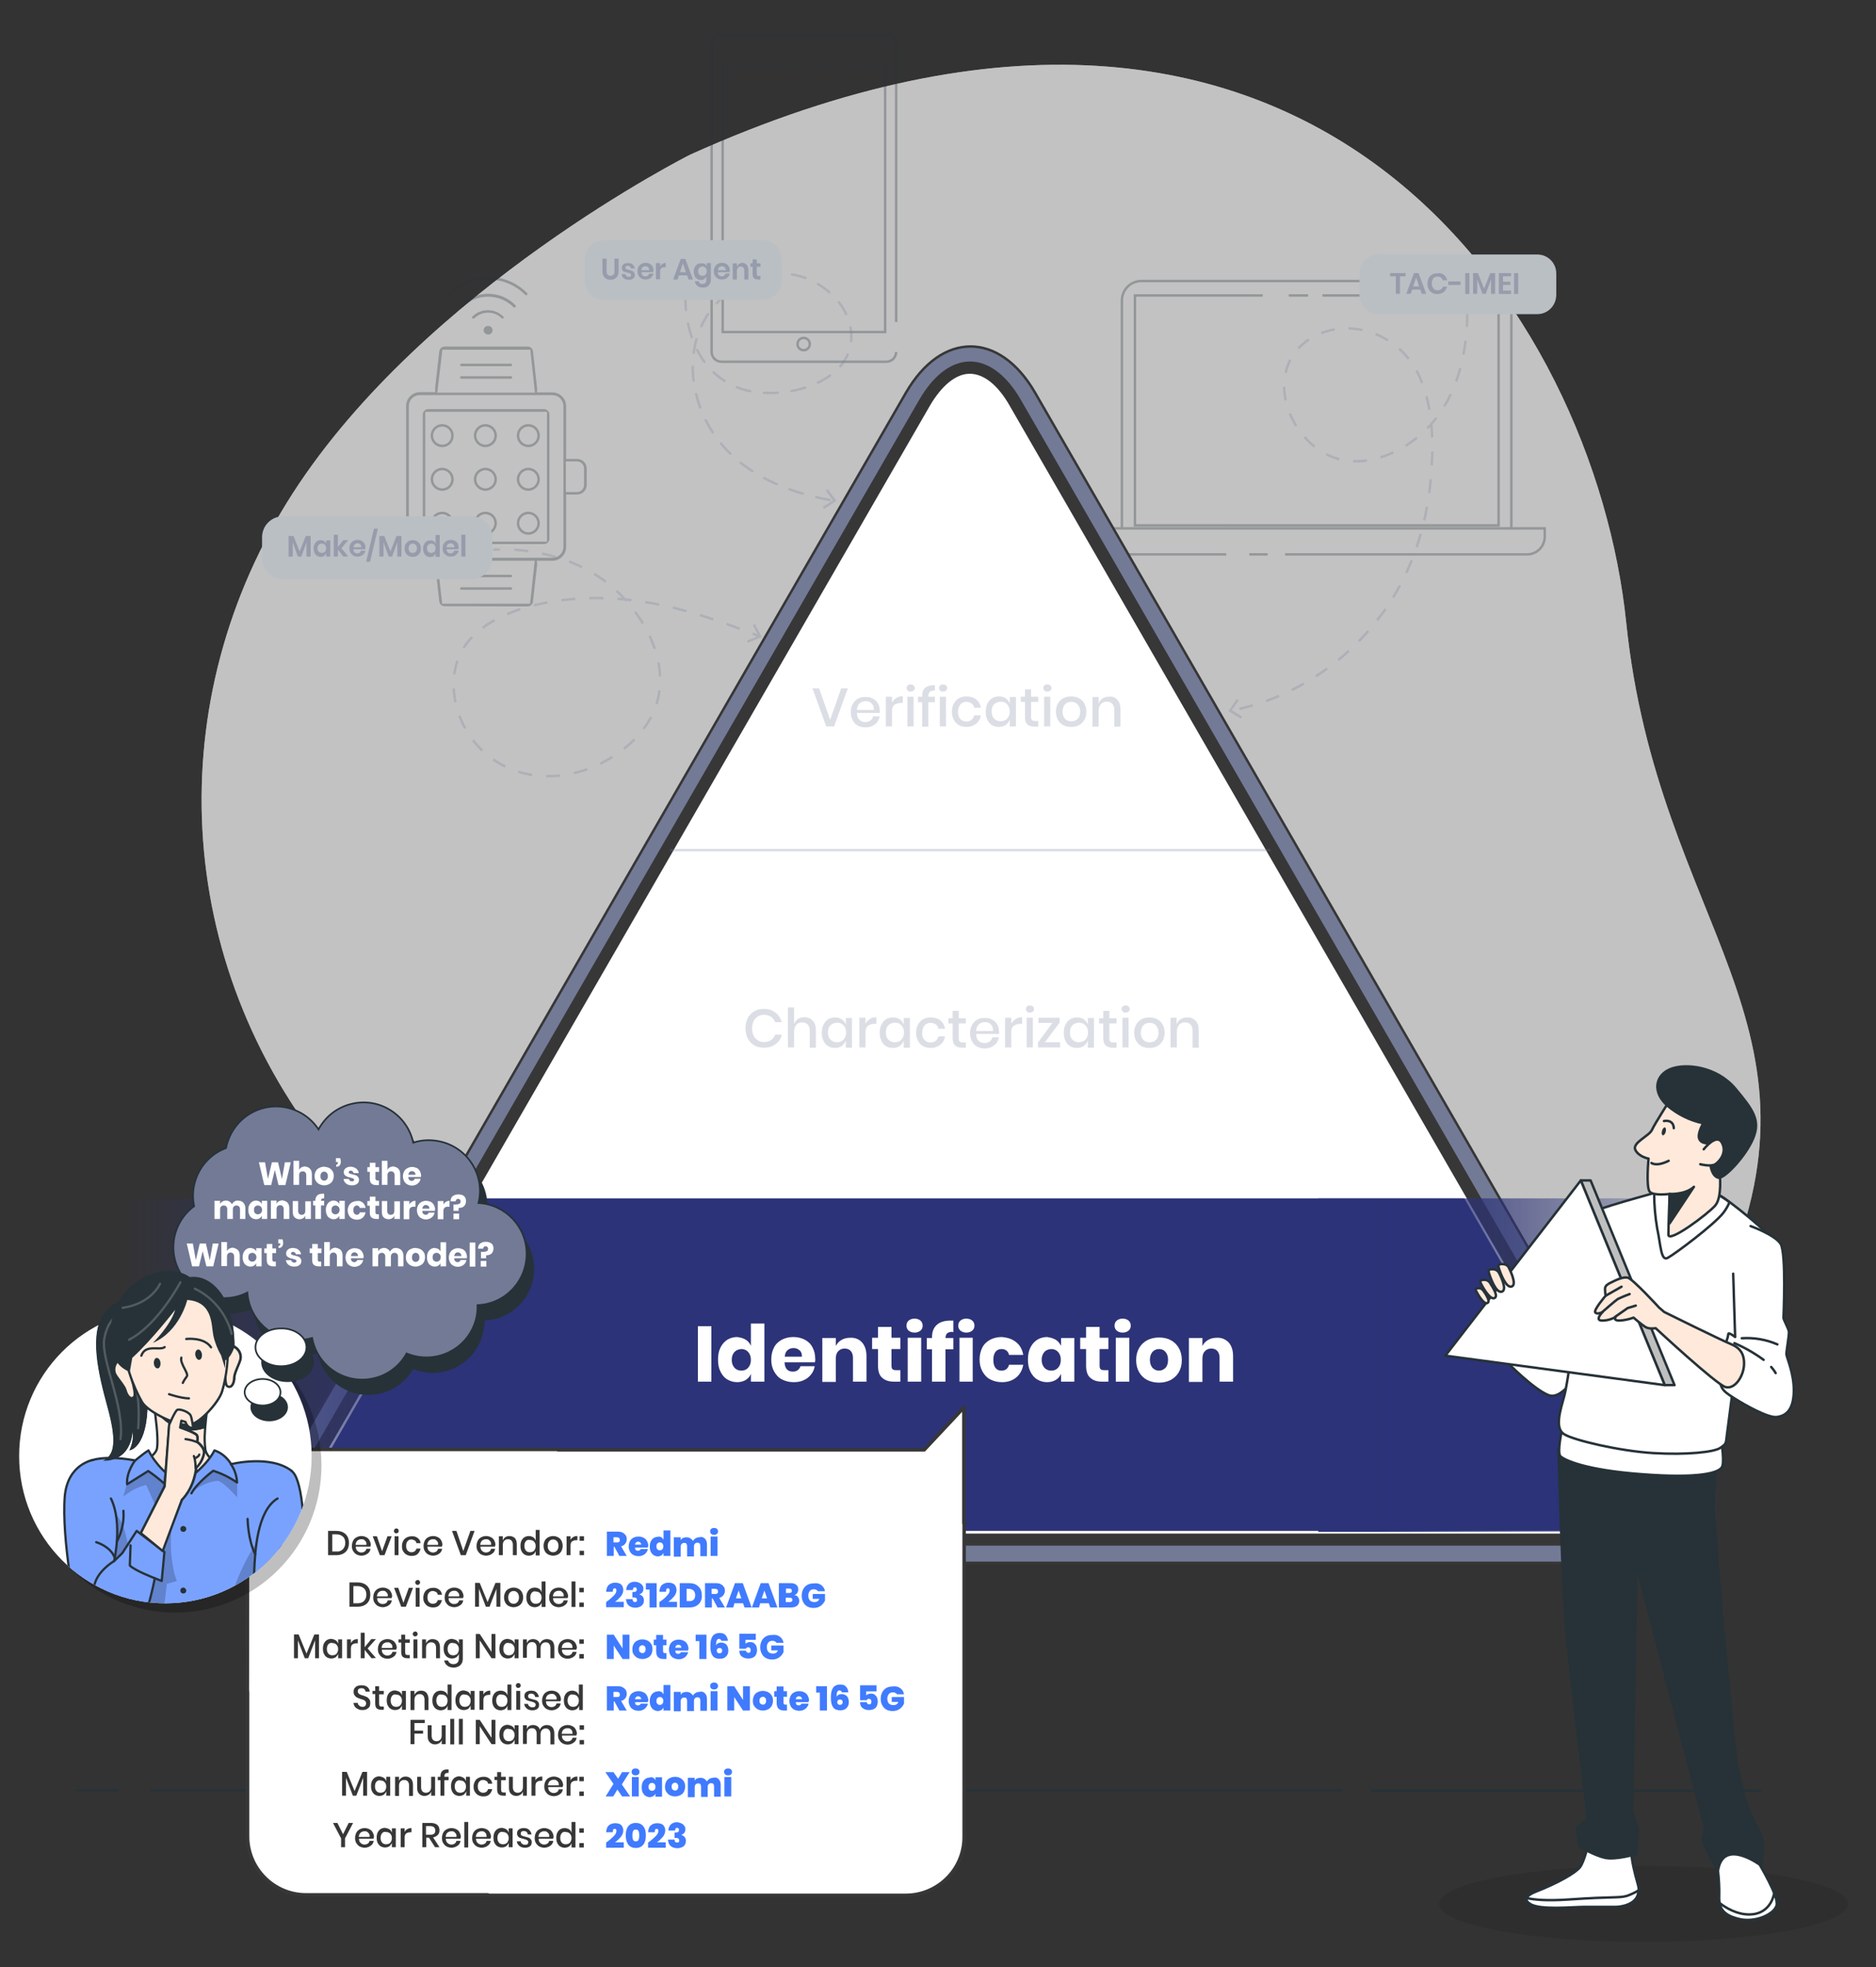 <svg version="1.1" id="identification" xmlns="http://www.w3.org/2000/svg" xmlns:xlink="http://www.w3.org/1999/xlink" x="0" y="0" width="764.5" height="801.6" style="enable-background:new 0 0 764.5 801.6" xml:space="preserve"><rect width="100%" height="100%" fill="#333333" stroke="none"/><style>.st1{fill:#fff}.st3{opacity:.3}.st4{fill:none;stroke:#263238;stroke-miterlimit:10}.st6{fill:#373737}.st7{fill:#263238}.st8{opacity:.25}.st9{fill:none;stroke:#737a96;stroke-width:1;stroke-miterlimit:10}.st11{fill:#737a96}.st13{fill:none;stroke:#263238;stroke-linecap:round;stroke-linejoin:round}.st18{fill:#babfc3}.st19{opacity:.5}.st21,.st22{stroke:#263238}.st21{fill:#fff;stroke-linecap:round;stroke-linejoin:round}.st22{fill:#263238}.st22,.st23,.st29,.st30,.st33,.st34{stroke-linecap:round;stroke-linejoin:round}.st23{fill:#fee9db;stroke:#263238}.st29,.st30,.st33,.st34{stroke-width:.924}.st29{opacity:.2;fill:none;stroke:#fff;enable-background:new}.st30,.st33,.st34{fill:#fee9db;stroke:#263238}.st33,.st34{fill:none}.st34{fill:#fff}.st35{fill:#407bff}.st37{opacity:.3;fill:#fff}.st37,.st38{enable-background:new}.st38,.st41{opacity:.2}.st42{fill:none;stroke:#fff;stroke-width:.924;stroke-linecap:round;stroke-linejoin:round}.st43,.st45{stroke:#263238;stroke-width:.683}.st43{fill:#263238;stroke-linecap:round;stroke-linejoin:round}.st45{fill:#fff;stroke-miterlimit:10}</style><g id="freepik--background-simple--inject-189" style="opacity:.7;enable-background:new"><path class="st1" d="M281.3 63s-108.1 54.3-162 138-49.6 191.2 15.9 271 190.7 69.4 295.5 120 220.5 40.2 270-67-25.2-147.3-38-271.4C649.9 129.6 536.5-52 281.3 63z"/><path d="M281.3 63s-108.1 54.3-162 138-49.6 191.2 15.9 271 190.7 69.4 295.5 120 220.5 40.2 270-67-25.2-147.3-38-271.4C649.9 129.6 536.5-52 281.3 63z" style="opacity:.7;fill:#fff;enable-background:new"/></g><g id="freepik--device-1--inject-130" class="st3"><path class="st4" d="M365.2 143.4c0 2.2-1.8 4-4 4H294c-2.2 0-4-1.8-4-4V18.1c0-2.2 1.8-4 4-4h67.2c2.2 0 4 1.8 4 4v113.1"/><path class="st4" d="M345.8 26.2h14.9v109.1h-66.2v-16.5M332 26.2h7.6M294.5 111.1V26.2h31.3M330 140.2c0-1.4-1.1-2.5-2.5-2.5s-2.5 1.1-2.5 2.5 1.1 2.5 2.5 2.5 2.5-1.1 2.5-2.5z"/></g><g id="freepik--device-2--inject-130" class="st3"><path class="st4" d="M457.2 215.3v-92.9c0-4.3 3.5-7.9 7.9-7.9H608c4.4 0 7.9 3.5 7.9 7.9v93.3M516.6 225.9h-7.5"/><path class="st4" d="M499.7 225.9h-49c-4 0-7.2-3.2-7.2-7.2v-3.4h186v3.4c0 4-3.2 7.2-7.2 7.2h-98.6M525.2 120.4h7.9M538.9 120.4h71.8v93.7H462.5v-93.7h52.1"/></g><path d="M146.9 636.8c-28.9 0-40.8-20.5-26.3-45.6L369.2 160c14.5-25.1 38.1-25.1 52.6 0l248.7 431.2c14.5 25.1 2.6 45.6-26.3 45.6H146.9z" style="fill:#737a96;stroke:#373737;stroke-miterlimit:10"/><path class="st6" d="M146.6 629.9c-11.6 0-20-3.6-23.8-10.1s-2.7-15.7 3.1-25.7l248.7-431.2c5.8-10 13.1-15.6 20.7-15.6 7.5 0 14.9 5.5 20.7 15.6L664.6 594c5.8 10 6.9 19.2 3.1 25.7-3.8 6.5-12.2 10.1-23.8 10.1H146.6v.1z"/><path class="st1" d="M146.6 624.9c-9.7 0-16.6-2.7-19.5-7.6-2.8-4.9-1.7-12.3 3.1-20.7l248.7-431.2c4.9-8.4 10.7-13.1 16.3-13.1 5.7 0 11.5 4.6 16.3 13.1l248.7 431.2c4.9 8.4 6 15.8 3.1 20.7-2.8 4.9-9.8 7.6-19.5 7.6H146.6z"/><g class="st3"><path class="st7" d="M174.5 221.7c-1.2 0-2.2-1-2.2-2.2v-50.6c0-1.2 1-2.2 2.2-2.2h47.2c1.2 0 2.2 1 2.2 2.2v50.6c0 1.2-1 2.2-2.2 2.2h-47.2zm-1.2-1h49.6v-52.9h-49.6v52.9z"/><path class="st7" d="M181.2 247c-1.1 0-2.1-.8-2.2-2l-1.7-15.2v-.2l.1-1.3h-6.3c-3.1 0-5.6-2.5-5.6-5.6v-57.3c0-3.1 2.5-5.6 5.6-5.6h6.3l-.1-1.3v-.2l1.7-15.1c.1-1.1 1.1-2 2.2-2H215c1.1 0 2.1.8 2.2 2l1.7 15.2v.2l-.1 1.3h6.3c3.1 0 5.6 2.5 5.6 5.6V187h4.5c2.1 0 3.9 1.7 3.9 3.9v6.7c0 2.1-1.7 3.9-3.9 3.9h-4.5v21.4c0 3.1-2.5 5.6-5.6 5.6h-6.3l.1 1.3v.2l-1.7 15.1c-.1 1.1-1.1 2-2.2 2l-33.8-.1zm-1-1H216l1.9-17.5h-39.7l2 17.5zm-9.1-85c-2.5 0-4.5 2-4.5 4.5v57.3c0 2.5 2 4.5 4.5 4.5h54c2.5 0 4.5-2 4.5-4.5v-57.3c0-2.5-2-4.5-4.5-4.5h-54zm59.5 39.5h4.5c1.6 0 2.9-1.3 2.9-2.9v-6.7c0-1.6-1.3-2.9-2.9-2.9h-4.5v12.5zM178.2 160H218l-1.9-17.5h-35.8l-2.1 17.5z"/><path class="st7" d="M188 240.3c-.3 0-.5-.2-.5-.5s.2-.5.5-.5h20.2c.3 0 .5.2.5.5s-.2.5-.5.5H188zm0-5.1c-.3 0-.5-.2-.5-.5s.2-.5.5-.5h20.2c.3 0 .5.2.5.5s-.2.5-.5.5H188zm.2-110.1c-.1 0-.2 0-.4-.1-.2-.2-.2-.5 0-.7 3-3 6.9-4.6 11.1-4.6 4.2 0 8.1 1.6 11.1 4.6.1.1.2.3.2.4s0 .2-.1.4c-.1.1-.3.2-.4.2-.1 0-.2 0-.4-.1-2.8-2.8-6.5-4.3-10.4-4.3s-7.6 1.5-10.4 4.3c-.1-.1-.2-.1-.3-.1zm-.2 29.2c-.3 0-.5-.2-.5-.5s.2-.5.5-.5h20.2c.3 0 .5.2.5.5s-.2.5-.5.5H188zm0-5.1c-.3 0-.5-.2-.5-.5s.2-.5.5-.5h20.2c.3 0 .5.2.5.5s-.2.5-.5.5H188z"/><path class="st7" d="M198.9 136.3c-.5 0-.9-.2-1.3-.5-.7-.7-.7-1.8 0-2.5.3-.3.8-.5 1.3-.5s.9.2 1.3.5c.7.7.7 1.8 0 2.5-.3.4-.8.5-1.3.5zm6-6.5c-.1 0-.2 0-.4-.1-1.5-1.5-3.5-2.3-5.6-2.3s-4.1.8-5.6 2.3c-.1.1-.3.1-.4.1-.1 0-.2 0-.4-.1-.2-.2-.2-.5 0-.7 1.7-1.7 3.9-2.6 6.3-2.6s4.6.9 6.3 2.6c.2.2.2.5 0 .7 0 .1-.1.1-.2.1zm9.6-9.5c-.1 0-.3-.1-.4-.1-4.1-4.1-9.5-6.3-15.2-6.3s-11.1 2.2-15.2 6.3c-.1.1-.3.1-.3.1-.1 0-.2 0-.3-.1l-.1-.1c-.1-.1-.1-.2-.1-.3 0-.1 0-.2.1-.3l.1-.2c4.2-4.2 9.8-6.5 15.8-6.5s11.6 2.3 15.9 6.6c.2.2.2.5 0 .7-.1.2-.2.2-.3.2z"/></g><g class="st8"><path class="st9" d="M201 224c.6 0 1.5-.1 2.8-.1"/><path d="M209.6 224c10.2.7 26.9 3.7 40.5 15.7 13.8 12.2 26.1 35.2 14 54.6-10.2 16.5-36.9 28.7-58.5 17.9-19.9-10-25.8-34.7-16.3-48.8 7.9-11.7 25-17.2 41.1-19 28.3-3.2 53.6 5.1 73.6 12.8" style="fill:none;stroke:#737a96;stroke-width:1;stroke-miterlimit:10;stroke-dasharray:5.721,5.721"/><path class="st9" d="M306.7 258.2c.9.3 1.8.7 2.6 1"/><path class="st11" d="m304.8 261.9-.4-.9 4.6-1.9-2.2-4.4.9-.4 2.7 5.3z"/></g><g class="st8"><path d="M283.8 98.6c-8.7 19.5-5.8 50.7 17 59.4 16.9 6.5 50.8-1.8 45.6-25.5-2.2-9.9-11.8-17.9-21.3-20.2-10.4-2.5-22.5 1.8-30.4 8.7-16.9 14.8-15.2 40.3-2.8 57.3 10.1 13.8 26.3 21.2 42.6 24.7 1.8.4 3.5.7 5.3 1" style="fill:none;stroke:#737a96;stroke-width:1;stroke-linecap:round;stroke-miterlimit:10;stroke-dasharray:5.669,5.669"/><path class="st11" d="m335.8 207.4-.5-.9 4.1-2.6-2.9-4 .8-.6 3.6 4.8z"/></g><g class="st3"><path class="st4" d="M184.4 177.5c0-2.3-1.9-4.2-4.2-4.2s-4.2 1.9-4.2 4.2 1.9 4.2 4.2 4.2c2.4 0 4.2-1.9 4.2-4.2zM202 177.5c0-2.3-1.9-4.2-4.2-4.2s-4.2 1.9-4.2 4.2 1.9 4.2 4.2 4.2 4.2-1.9 4.2-4.2z"/><circle class="st4" cx="215.3" cy="177.5" r="4.2"/><path class="st4" d="M184.4 195.3c0-2.3-1.9-4.2-4.2-4.2s-4.2 1.9-4.2 4.2 1.9 4.2 4.2 4.2c2.4 0 4.2-1.9 4.2-4.2zM202 195.3c0-2.3-1.9-4.2-4.2-4.2s-4.2 1.9-4.2 4.2 1.9 4.2 4.2 4.2 4.2-1.9 4.2-4.2zM219.5 195.3c0-2.3-1.9-4.2-4.2-4.2s-4.2 1.9-4.2 4.2 1.9 4.2 4.2 4.2 4.2-1.9 4.2-4.2zM184.4 213.2c0-2.3-1.9-4.2-4.2-4.2s-4.2 1.9-4.2 4.2 1.9 4.2 4.2 4.2c2.4 0 4.2-1.9 4.2-4.2zM202 213.2c0-2.3-1.9-4.2-4.2-4.2s-4.2 1.9-4.2 4.2 1.9 4.2 4.2 4.2 4.2-1.9 4.2-4.2zM219.5 213.2c0-2.3-1.9-4.2-4.2-4.2s-4.2 1.9-4.2 4.2 1.9 4.2 4.2 4.2 4.2-1.9 4.2-4.2z"/></g><g id="freepik--Floor--inject-2_00000047760473069441702370000017213933519038673536_"><path class="st13" d="M47.6 729.5h-16M546.5 729.5H61.6"/></g><path class="st13" d="M717.3 729.7H559.2" id="freepik--Floor--inject-2_00000175298479067767845570000000119467603422344581_"/><path d="M596.7 488.3H193.8L131.1 597c-4.7 8.1-5.8 15.1-3.1 19.7 2.7 4.6 9.3 7.1 18.6 7.1H644c9.3 0 15.9-2.5 18.6-7.1 2.7-4.6 1.6-11.6-3.1-19.7l-62.8-108.7z" style="fill:#2c3378"/><g class="st8"><path class="st11" d="m333.8 280.5 4.5 12.8 4.5-12.8h2.7l-5.6 15.5h-3.2l-5.6-15.5h2.7zM358.5 290.5h-9.3c0 1.2.4 2.2 1 2.8.6.6 1.4.9 2.4.9.8 0 1.5-.2 2.1-.6s.9-1 1.1-1.7h2.7c-.2.9-.5 1.6-1 2.3-.5.7-1.2 1.2-2 1.6s-1.7.6-2.8.6c-1.2 0-2.2-.2-3.1-.7s-1.6-1.2-2.1-2.2-.8-2-.8-3.3.3-2.4.8-3.3 1.2-1.7 2.1-2.2 1.9-.7 3.1-.7 2.2.2 3.1.7 1.6 1.2 2 2c.5.9.7 1.8.7 2.9.1.2.1.6 0 .9zm-2.8-3.2c-.3-.5-.7-.9-1.2-1.2-.5-.3-1.1-.4-1.7-.4-1 0-1.8.3-2.5.9s-1 1.5-1.1 2.7h6.9c0-.8-.1-1.4-.4-2zM365.3 284.4c.8-.5 1.6-.7 2.6-.7v2.7h-.7c-1.1 0-2 .3-2.7.8s-1 1.4-1 2.7v6.1H361v-12.1h2.5v2.4c.4-.8 1-1.4 1.8-1.9zM369.9 279.3c.3-.3.7-.4 1.2-.4s.9.1 1.2.4c.3.3.5.6.5 1.1 0 .4-.2.8-.5 1-.3.3-.7.4-1.2.4s-.9-.1-1.2-.4c-.3-.3-.4-.6-.4-1-.1-.4.1-.8.4-1.1zm2.4 4.6V296h-2.5v-12.1h2.5zM378.9 281.9c-.4.4-.6 1-.6 1.8v.2h2.7v2.2h-2.7v10h-2.5v-10h-1.7v-2.2h1.7v-.4c0-1.5.4-2.6 1.3-3.3.9-.7 2.2-1.1 3.9-1v2.2c-1 0-1.7.1-2.1.5zM383.1 279.3c.3-.3.7-.4 1.2-.4s.9.1 1.2.4c.3.3.5.6.5 1.1 0 .4-.2.8-.5 1-.3.3-.7.4-1.2.4s-.9-.1-1.2-.4c-.3-.3-.4-.6-.4-1s.1-.8.4-1.1zm2.4 4.6V296H383v-12.1h2.5zM397.8 285c1 .8 1.7 2 1.9 3.4H397c-.1-.8-.5-1.4-1.1-1.8s-1.3-.6-2.1-.6c-1 0-1.8.3-2.4 1s-1 1.7-1 3 .3 2.3 1 3c.6.7 1.5 1 2.4 1s1.6-.2 2.1-.7c.6-.4.9-1 1.1-1.8h2.7c-.2 1.4-.9 2.6-1.9 3.4s-2.3 1.3-3.9 1.3c-1.2 0-2.2-.2-3.1-.7s-1.6-1.2-2.1-2.2-.8-2-.8-3.3.3-2.4.8-3.3 1.2-1.7 2.1-2.2 1.9-.7 3.1-.7c1.6 0 2.9.4 3.9 1.2zM409.9 284.6c.8.5 1.3 1.3 1.6 2.2V284h2.5v12h-2.5v-2.8c-.3.9-.9 1.6-1.6 2.2-.8.5-1.7.8-2.8.8-1.1 0-2-.2-2.8-.7s-1.5-1.2-1.9-2.2c-.5-.9-.7-2-.7-3.3s.2-2.4.7-3.3 1.1-1.7 1.9-2.2 1.8-.7 2.8-.7 2 .2 2.8.8zm-4.8 2.4c-.7.7-1 1.7-1 2.9s.3 2.2 1 2.9c.7.7 1.6 1.1 2.7 1.1.7 0 1.3-.2 1.9-.5s1-.8 1.3-1.4.5-1.3.5-2.1-.2-1.5-.5-2.1-.8-1.1-1.3-1.4-1.2-.5-1.9-.5c-1.1.1-2 .4-2.7 1.1zM423.1 293.9v2.2h-1.5c-1.3 0-2.3-.3-2.9-.9-.7-.6-1-1.7-1-3.1V286H416v-2.1h1.7v-3h2.5v3h2.9v2.1h-2.9v6c0 .7.1 1.2.4 1.4.3.3.7.4 1.4.4h1.1v.1zM425.6 279.3c.3-.3.7-.4 1.2-.4s.9.1 1.2.4c.3.3.5.6.5 1.1 0 .4-.2.8-.5 1-.3.3-.7.4-1.2.4s-.9-.1-1.2-.4c-.3-.3-.4-.6-.4-1-.1-.4.1-.8.4-1.1zm2.4 4.6V296h-2.5v-12.1h2.5zM439.7 284.5c.9.5 1.7 1.2 2.2 2.2.5.9.8 2 .8 3.3s-.3 2.4-.8 3.3-1.3 1.7-2.2 2.2c-.9.5-2 .7-3.2.7s-2.2-.2-3.2-.7c-.9-.5-1.7-1.2-2.2-2.2-.5-.9-.8-2-.8-3.3s.3-2.4.8-3.3 1.3-1.7 2.2-2.2c.9-.5 2-.7 3.2-.7s2.3.2 3.2.7zm-4.9 1.9c-.5.3-1 .7-1.3 1.4s-.5 1.4-.5 2.2c0 .9.2 1.6.5 2.2s.8 1 1.3 1.3 1.1.4 1.8.4 1.2-.1 1.8-.4c.5-.3 1-.7 1.3-1.3s.5-1.3.5-2.2c0-.9-.2-1.6-.5-2.2s-.8-1.1-1.3-1.4-1.1-.4-1.8-.4-1.3.1-1.8.4zM455.3 285.1c.9.9 1.3 2.2 1.3 3.9v7.1h-2.5v-6.8c0-1.1-.3-1.9-.8-2.5-.6-.6-1.3-.9-2.3-.9s-1.8.3-2.4 1-.9 1.6-.9 2.8v6.4h-2.5V284h2.5v2.7c.3-.9.9-1.6 1.6-2.1.8-.5 1.6-.7 2.6-.7 1.4-.2 2.6.3 3.4 1.2z"/></g><path class="st1" d="M289.9 540.4V563h-5.5v-22.6h5.5zM303.9 545.9c1 .6 1.7 1.5 2.1 2.5v-9.1h5.5V563H306v-3.2c-.4 1.1-1.2 1.9-2.1 2.5-1 .6-2.2.9-3.5.9-1.5 0-2.8-.4-4-1.1s-2.1-1.8-2.8-3.2c-.7-1.4-1-3-1-4.9s.3-3.5 1-4.9 1.6-2.4 2.8-3.2c1.2-.7 2.5-1.1 4-1.1 1.4.2 2.6.5 3.5 1.1zm-4.6 5c-.7.8-1.1 1.8-1.1 3.2s.4 2.4 1.1 3.2 1.7 1.2 2.8 1.2c1.2 0 2.1-.4 2.8-1.2.7-.8 1.1-1.8 1.1-3.2 0-1.3-.4-2.4-1.1-3.2s-1.7-1.2-2.8-1.2c-1.1.1-2 .4-2.8 1.2zM332.1 555.1h-12.4c.1 1.3.4 2.3 1 2.9.6.6 1.4.9 2.4.9.8 0 1.5-.2 2-.6s.9-.9 1.1-1.6h5.8c-.2 1.3-.7 2.4-1.5 3.4s-1.8 1.8-3 2.3c-1.2.6-2.6.8-4.1.8-1.8 0-3.3-.4-4.7-1.1s-2.4-1.8-3.2-3.2c-.8-1.4-1.2-3-1.2-4.9s.4-3.5 1.1-4.9 1.8-2.4 3.2-3.2c1.4-.7 2.9-1.1 4.7-1.1 1.8 0 3.3.4 4.7 1.1 1.3.7 2.4 1.7 3.1 3.1.7 1.3 1.1 2.8 1.1 4.5.1.6 0 1.1-.1 1.6zm-6.3-4.9c-.7-.6-1.5-.9-2.4-.9-1 0-1.8.3-2.5.9-.7.6-1 1.5-1.1 2.6h7c0-1.2-.3-2.1-1-2.6zM351.3 547c1.2 1.4 1.8 3.2 1.8 5.6V563h-5.5v-9.7c0-1.2-.3-2.1-.9-2.8s-1.5-1-2.5-1c-1.1 0-2 .4-2.6 1.1-.7.7-1 1.7-1 3v9.5h-5.5v-17.9h5.5v3.3c.5-1.1 1.3-1.9 2.3-2.5s2.2-.9 3.6-.9c2-.1 3.6.6 4.8 1.9zM366.9 558.3v4.7h-2.5c-2.1 0-3.7-.5-4.9-1.6-1.2-1-1.7-2.7-1.7-5.1v-6.6h-2.4v-4.6h2.4v-4.4h5.5v4.4h3.6v4.6h-3.6v6.7c0 .7.1 1.2.4 1.5s.8.4 1.5.4h1.7zM370.3 538.1c.6-.5 1.4-.8 2.4-.8s1.8.3 2.4.8.9 1.2.9 2.1c0 .8-.3 1.5-.9 2s-1.4.8-2.4.8-1.8-.3-2.4-.8-.9-1.2-.9-2c0-.9.3-1.6.9-2.1zm5.1 7.1V563h-5.5v-17.9h5.5v.1zM388 542.7c-.9 0-1.5.2-2 .6s-.6 1-.7 1.9h3.2v4.6h-3.2V563h-5.5v-13.2h-2.1v-4.6h2.1v-.2c0-2.2.6-3.9 1.9-5.1 1.3-1.2 3.2-1.8 5.6-1.8h1.2v4.7l-.5-.1zM391.4 538.1c.6-.5 1.4-.8 2.4-.8s1.8.3 2.4.8.9 1.2.9 2.1c0 .8-.3 1.5-.9 2s-1.4.8-2.4.8-1.8-.3-2.4-.8-.9-1.2-.9-2c0-.9.3-1.6.9-2.1zm5 7.1V563H391v-17.9h5.4v.1zM414.1 546.9c1.6 1.3 2.5 3 2.9 5.2h-5.8c-.2-.8-.5-1.4-1.1-1.8-.5-.4-1.2-.6-2-.6-1 0-1.8.4-2.4 1.1-.6.8-.9 1.9-.9 3.3s.3 2.6.9 3.3c.6.8 1.4 1.1 2.4 1.1.8 0 1.5-.2 2-.6s.9-1 1.1-1.8h5.8c-.4 2.2-1.4 4-2.9 5.2-1.6 1.3-3.5 1.9-5.8 1.9-1.8 0-3.3-.4-4.7-1.1s-2.4-1.8-3.2-3.2c-.8-1.4-1.2-3-1.2-4.9s.4-3.5 1.1-4.9 1.8-2.4 3.2-3.2c1.4-.7 2.9-1.1 4.7-1.1 2.4.2 4.3.8 5.9 2.1zM430.2 545.9c1 .6 1.7 1.5 2.2 2.5v-3.2h5.4V563h-5.4v-3.2c-.5 1.1-1.2 1.9-2.2 2.5s-2.2.9-3.5.9c-1.5 0-2.8-.4-4-1.1s-2.1-1.8-2.8-3.2c-.7-1.4-1-3-1-4.9s.3-3.5 1-4.9 1.6-2.4 2.8-3.2c1.2-.7 2.5-1.1 4-1.1 1.3.2 2.5.5 3.5 1.1zm-4.6 5c-.7.8-1.1 1.8-1.1 3.2s.4 2.4 1.1 3.2 1.7 1.2 2.8 1.2c1.2 0 2.1-.4 2.8-1.2.7-.8 1.1-1.8 1.1-3.2 0-1.3-.4-2.4-1.1-3.2s-1.7-1.2-2.8-1.2c-1.2.1-2.1.4-2.8 1.2zM451.7 558.3v4.7h-2.5c-2.1 0-3.7-.5-4.9-1.6-1.2-1-1.7-2.7-1.7-5.1v-6.6h-2.4v-4.6h2.4v-4.4h5.5v4.4h3.6v4.6h-3.6v6.7c0 .7.1 1.2.4 1.5s.8.4 1.5.4h1.7zM455.1 538.1c.6-.5 1.4-.8 2.4-.8s1.8.3 2.4.8.9 1.2.9 2.1c0 .8-.3 1.5-.9 2s-1.4.8-2.4.8-1.8-.3-2.4-.8-.9-1.2-.9-2c0-.9.3-1.6.9-2.1zm5.1 7.1V563h-5.5v-17.9h5.5v.1zM477.1 546.1c1.4.7 2.5 1.8 3.3 3.2s1.2 3 1.2 4.9-.4 3.5-1.2 4.9c-.8 1.4-1.9 2.4-3.3 3.2-1.4.7-3 1.1-4.8 1.1s-3.4-.4-4.8-1.1c-1.4-.7-2.5-1.8-3.3-3.2s-1.2-3-1.2-4.9.4-3.5 1.2-4.9 1.9-2.4 3.3-3.2c1.4-.7 3-1.1 4.8-1.1s3.4.3 4.8 1.1zm-7.4 4.7c-.7.8-1.1 1.9-1.1 3.3s.4 2.5 1.1 3.3c.7.7 1.6 1.1 2.6 1.1s1.9-.4 2.6-1.1c.7-.7 1.1-1.8 1.1-3.3s-.4-2.5-1.1-3.3-1.6-1.1-2.6-1.1-1.9.4-2.6 1.1zM500.7 547c1.2 1.4 1.8 3.2 1.8 5.6V563H497v-9.7c0-1.2-.3-2.1-.9-2.8s-1.5-1-2.5-1c-1.1 0-2 .4-2.6 1.1-.7.7-1 1.7-1 3v9.5h-5.5v-17.9h5.5v3.3c.5-1.1 1.3-1.9 2.3-2.5s2.2-.9 3.6-.9c1.9-.1 3.5.6 4.8 1.9z"/><g class="st8"><path class="st11" d="M316 412.6c1.3 1 2.1 2.3 2.6 3.9h-2.7c-.4-.9-.9-1.7-1.7-2.2-.8-.5-1.8-.8-2.9-.8-.9 0-1.7.2-2.5.7-.7.5-1.3 1.1-1.7 1.9-.4.8-.6 1.8-.6 3 0 1.1.2 2.1.6 2.9s1 1.5 1.7 1.9c.7.5 1.6.7 2.5.7 1.2 0 2.1-.3 2.9-.8s1.4-1.3 1.7-2.2h2.7c-.4 1.7-1.3 3-2.6 3.9-1.3 1-2.8 1.4-4.8 1.4-1.5 0-2.8-.3-3.9-1s-2-1.6-2.6-2.8c-.6-1.2-.9-2.6-.9-4.1s.3-2.9.9-4.1 1.5-2.1 2.6-2.8c1.1-.7 2.4-1 3.9-1 2 0 3.5.5 4.8 1.5zM331.2 415.9c.9.9 1.3 2.2 1.3 3.9v7.1H330V420c0-1.1-.3-1.9-.8-2.5-.6-.6-1.3-.9-2.3-.9s-1.8.3-2.4 1-.9 1.6-.9 2.8v6.4h-2.5v-16.3h2.5v6.8c.3-.9.9-1.6 1.6-2.1.8-.5 1.6-.7 2.6-.7 1.4 0 2.6.5 3.4 1.4zM343.1 415.4c.8.5 1.3 1.3 1.6 2.2v-2.8h2.5v12.1h-2.5V424c-.3.9-.9 1.6-1.6 2.2-.8.5-1.7.8-2.8.8-1.1 0-2-.2-2.8-.7s-1.5-1.2-1.9-2.2c-.5-.9-.7-2-.7-3.3s.2-2.4.7-3.3 1.1-1.7 1.9-2.2 1.8-.7 2.8-.7c1.1 0 2 .2 2.8.8zm-4.7 2.4c-.7.7-1 1.7-1 2.9s.3 2.2 1 2.9c.7.7 1.6 1.1 2.7 1.1.7 0 1.3-.2 1.9-.5s1-.8 1.3-1.4.5-1.3.5-2.1-.2-1.5-.5-2.1-.8-1.1-1.3-1.4-1.2-.5-1.9-.5c-1.2.1-2 .4-2.7 1.1zM354.5 415.2c.8-.5 1.6-.7 2.6-.7v2.7h-.7c-1.1 0-2 .3-2.7.8s-1 1.4-1 2.7v6.1h-2.5v-12.1h2.5v2.4c.5-.8 1.1-1.4 1.8-1.9zM366.7 415.4c.8.5 1.3 1.3 1.6 2.2v-2.8h2.5v12.1h-2.5V424c-.3.9-.9 1.6-1.6 2.2-.8.5-1.7.8-2.8.8-1.1 0-2-.2-2.8-.7s-1.5-1.2-1.9-2.2c-.5-.9-.7-2-.7-3.3s.2-2.4.7-3.3 1.1-1.7 1.9-2.2 1.8-.7 2.8-.7c1.1 0 2.1.2 2.8.8zm-4.7 2.4c-.7.7-1 1.7-1 2.9s.3 2.2 1 2.9c.7.7 1.6 1.1 2.7 1.1.7 0 1.3-.2 1.9-.5s1-.8 1.3-1.4.5-1.3.5-2.1-.2-1.5-.5-2.1-.8-1.1-1.3-1.4-1.2-.5-1.9-.5c-1.1.1-2 .4-2.7 1.1zM383.2 415.8c1 .8 1.7 2 1.9 3.4h-2.7c-.1-.8-.5-1.4-1.1-1.8s-1.3-.6-2.1-.6c-1 0-1.8.3-2.4 1s-1 1.7-1 3 .3 2.3 1 3c.6.7 1.5 1 2.4 1s1.6-.2 2.1-.7c.6-.4.9-1 1.1-1.8h2.7c-.2 1.4-.9 2.6-1.9 3.4s-2.3 1.3-3.9 1.3c-1.2 0-2.2-.2-3.1-.7s-1.6-1.2-2.1-2.2-.8-2-.8-3.3.3-2.4.8-3.3 1.2-1.7 2.1-2.2 1.9-.7 3.1-.7c1.6 0 2.9.4 3.9 1.2zM393.6 424.7v2.2h-1.5c-1.3 0-2.3-.3-2.9-.9-.7-.6-1-1.7-1-3.1V417h-1.7v-2.1h1.7v-3h2.5v3h2.9v2.1h-2.9v6c0 .7.1 1.2.4 1.4.3.3.7.4 1.4.4h1.1v-.1zM407.1 421.3h-9.3c0 1.2.4 2.2 1 2.8.6.6 1.4.9 2.4.9.8 0 1.5-.2 2.1-.6s.9-1 1.1-1.7h2.7c-.2.9-.5 1.6-1 2.3-.5.7-1.2 1.2-2 1.6s-1.7.6-2.8.6c-1.2 0-2.2-.2-3.1-.7s-1.6-1.2-2.1-2.2-.8-2-.8-3.3.3-2.4.8-3.3 1.2-1.7 2.1-2.2 1.9-.7 3.1-.7 2.2.2 3.1.7 1.6 1.2 2 2c.5.9.7 1.8.7 2.9.1.2.1.6 0 .9zm-2.8-3.2c-.3-.5-.7-.9-1.2-1.2-.5-.3-1.1-.4-1.7-.4-1 0-1.8.3-2.5.9s-1 1.5-1.1 2.7h6.9c0-.8-.1-1.4-.4-2zM413.9 415.2c.8-.5 1.6-.7 2.6-.7v2.7h-.7c-1.1 0-2 .3-2.7.8s-1 1.4-1 2.7v6.1h-2.5v-12.1h2.5v2.4c.5-.8 1.1-1.4 1.8-1.9zM418.5 410.1c.3-.3.7-.4 1.2-.4s.9.1 1.2.4c.3.3.5.6.5 1.1 0 .4-.2.8-.5 1-.3.3-.7.4-1.2.4s-.9-.1-1.2-.4c-.3-.3-.4-.6-.4-1s.1-.8.4-1.1zm2.4 4.6v12.1h-2.5v-12.1h2.5zM425.8 424.7h6.2v2.1h-9v-2l5.9-8h-5.7v-2.1h8.6v2l-6 8zM441.7 415.4c.8.5 1.3 1.3 1.6 2.2v-2.8h2.5v12.1h-2.5V424c-.3.9-.9 1.6-1.6 2.2-.8.5-1.7.8-2.8.8-1.1 0-2-.2-2.8-.7s-1.5-1.2-1.9-2.2c-.5-.9-.7-2-.7-3.3s.2-2.4.7-3.3 1.1-1.7 1.9-2.2 1.8-.7 2.8-.7c1.1 0 2.1.2 2.8.8zm-4.7 2.4c-.7.7-1 1.7-1 2.9s.3 2.2 1 2.9c.7.7 1.6 1.1 2.7 1.1.7 0 1.3-.2 1.9-.5s1-.8 1.3-1.4.5-1.3.5-2.1-.2-1.5-.5-2.1-.8-1.1-1.3-1.4-1.2-.5-1.9-.5c-1.1.1-2 .4-2.7 1.1zM455 424.7v2.2h-1.5c-1.3 0-2.3-.3-2.9-.9-.7-.6-1-1.7-1-3.1V417h-1.7v-2.1h1.7v-3h2.5v3h2.9v2.1h-2.9v6c0 .7.1 1.2.4 1.4.3.3.7.4 1.4.4h1.1v-.1zM457.5 410.1c.3-.3.7-.4 1.2-.4s.9.1 1.2.4c.3.3.5.6.5 1.1 0 .4-.2.8-.5 1-.3.3-.7.4-1.2.4s-.9-.1-1.2-.4c-.3-.3-.4-.6-.4-1-.1-.4.1-.8.4-1.1zm2.4 4.6v12.1h-2.5v-12.1h2.5zM471.6 415.3c.9.5 1.7 1.2 2.2 2.2.5.9.8 2 .8 3.3s-.3 2.4-.8 3.3-1.3 1.7-2.2 2.2c-.9.5-2 .7-3.2.7s-2.2-.2-3.2-.7c-.9-.5-1.7-1.2-2.2-2.2-.5-.9-.8-2-.8-3.3s.3-2.4.8-3.3 1.3-1.7 2.2-2.2c.9-.5 2-.7 3.2-.7 1.2 0 2.3.2 3.2.7zm-4.9 1.9c-.5.3-1 .7-1.3 1.4s-.5 1.4-.5 2.2c0 .9.2 1.6.5 2.2s.8 1 1.3 1.3 1.1.4 1.8.4 1.2-.1 1.8-.4c.5-.3 1-.7 1.3-1.3s.5-1.3.5-2.2c0-.9-.2-1.6-.5-2.2s-.8-1.1-1.3-1.4-1.1-.4-1.8-.4-1.3.1-1.8.4zM487.2 415.9c.9.9 1.3 2.2 1.3 3.9v7.1H486V420c0-1.1-.3-1.9-.8-2.5-.6-.6-1.3-.9-2.3-.9s-1.8.3-2.4 1-.9 1.6-.9 2.8v6.4H477v-12.1h2.5v2.7c.3-.9.9-1.6 1.6-2.1.8-.5 1.6-.7 2.6-.7 1.5-.1 2.6.4 3.5 1.3z"/></g><g class="st8"><path d="M597.4 116.2c2.3 23.8-2.3 51-23.9 65-10.9 7.1-25.1 9.9-36.3 1.9-9.7-6.8-16.2-20.1-13.1-31.9 2.9-11.5 14.4-17.7 25.6-17.4 12.5.4 23.6 8.2 28.7 19.5 5.9 13.1 5.9 28.3 4.6 42.4-1.4 15-5.4 29.7-12.5 42.9-12.4 23-33.9 40.8-58.9 48.5-3.3 1-6.6 1.8-10 2.5" style="fill:none;stroke:#737a96;stroke-width:1;stroke-miterlimit:10;stroke-dasharray:5.669,5.669"/><path class="st11" d="m504 284.8.8.6-2.8 4 4.2 2.6-.5.8-5.1-3z"/></g><path style="opacity:.25;fill:none;stroke:#737a96;stroke-width:1;stroke-miterlimit:10;enable-background:new" d="M273 346.4h244.7"/><ellipse cx="669.8" cy="775.8" rx="83.3" ry="15.5" style="opacity:.1;enable-background:new"/><path class="st18" d="M310.8 122.2H246c-4.2 0-7.7-3.4-7.7-7.7v-8.9c0-4.2 3.4-7.7 7.7-7.7h64.8c4.2 0 7.7 3.4 7.7 7.7v8.9c0 4.3-3.5 7.7-7.7 7.7z"/><g class="st19"><path class="st11" d="M247.2 105.4v5c0 .7.1 1.2.4 1.5.3.3.7.5 1.2.5s.9-.2 1.2-.5.4-.8.4-1.5v-5h1.7v5c0 .8-.1 1.4-.4 2-.3.5-.7.9-1.2 1.2s-1.1.4-1.7.4c-1 0-1.8-.3-2.4-.9-.6-.6-.9-1.5-.9-2.7v-5h1.7zM257.8 107.8c.5.4.8 1 .9 1.6h-1.6c-.1-.3-.2-.6-.4-.8-.2-.2-.5-.3-.9-.3-.3 0-.5.1-.7.2s-.2.3-.2.6c0 .2.1.3.2.4.1.1.3.2.5.3s.5.1.8.2c.5.1.9.2 1.2.4.3.1.6.3.8.6.2.3.3.6.3 1.1 0 .6-.2 1-.7 1.4s-1 .5-1.8.5c-.9 0-1.5-.2-2-.6s-.8-.9-.9-1.7h1.6c0 .3.2.6.4.8.2.2.6.3 1 .3.3 0 .5-.1.7-.2.1-.1.2-.3.2-.5s-.1-.3-.2-.5c-.1-.1-.3-.2-.5-.3-.2-.1-.5-.1-.8-.2-.5-.1-.9-.2-1.2-.3-.3-.1-.6-.3-.8-.6s-.3-.6-.3-1.1c0-.6.2-1 .7-1.4.4-.4 1-.5 1.8-.5.8-.1 1.5.2 1.9.6zM266.2 110.9h-4.8c0 .6.2 1 .5 1.3s.7.4 1.1.4.7-.1 1-.3c.3-.2.4-.5.5-.8h1.8c-.1.5-.3.9-.6 1.2-.3.4-.6.7-1.1.9s-.9.3-1.5.3-1.2-.1-1.7-.4-.9-.7-1.2-1.2c-.3-.5-.4-1.1-.4-1.8s.1-1.3.4-1.8.7-.9 1.2-1.2c.5-.3 1.1-.4 1.7-.4s1.2.1 1.7.4.9.6 1.1 1.1c.3.5.4 1 .4 1.6-.1.3-.1.5-.1.7zm-2.1-2c-.3-.3-.7-.4-1.1-.4s-.8.1-1.1.4c-.3.3-.5.7-.5 1.2h3.2c0-.5-.2-.9-.5-1.2zM270 107.5c.4-.2.9-.4 1.3-.4v1.8h-.5c-1.2 0-1.8.6-1.8 1.7v3.2h-1.7v-6.6h1.7v1.3c.3-.4.6-.8 1-1zM280 112.2h-3.3l-.6 1.7h-1.8l3.1-8.4h1.9l3.1 8.4h-1.8l-.6-1.7zm-.5-1.3-1.2-3.6-1.2 3.6h2.4zM287.2 107.5c.4.3.7.6.8 1.1v-1.4h1.7v6.7c0 .6-.1 1.2-.4 1.7-.2.5-.6.9-1.1 1.2-.5.3-1.1.4-1.7.4-.9 0-1.7-.2-2.3-.7-.6-.5-.9-1.1-1.1-1.9h1.6c.1.3.3.6.5.8s.6.3 1 .3c.5 0 .9-.1 1.2-.4.3-.3.4-.7.4-1.3v-1.4c-.2.4-.4.8-.8 1.1-.4.3-.9.4-1.4.4s-1-.1-1.5-.4c-.4-.3-.8-.7-1-1.2s-.4-1.1-.4-1.8.1-1.3.4-1.8c.2-.5.6-.9 1-1.2.4-.3.9-.4 1.5-.4s1.2 0 1.6.2zm-2.2 1.6c-.3.3-.5.8-.5 1.4s.2 1.1.5 1.4.7.5 1.3.5c.5 0 .9-.2 1.2-.5.3-.3.5-.8.5-1.4s-.2-1.1-.5-1.4-.7-.5-1.2-.5-.9.2-1.3.5zM297.3 110.9h-4.8c0 .6.2 1 .5 1.3s.7.4 1.1.4.7-.1 1-.3c.3-.2.4-.5.5-.8h1.8c-.1.5-.3.9-.6 1.2-.3.4-.6.7-1.1.9s-.9.3-1.5.3-1.2-.1-1.7-.4-.9-.7-1.2-1.2c-.3-.5-.4-1.1-.4-1.8s.1-1.3.4-1.8.7-.9 1.2-1.2c.5-.3 1.1-.4 1.7-.4s1.2.1 1.7.4.9.6 1.1 1.1c.3.5.4 1 .4 1.6 0 .3-.1.5-.1.7zm-2-2c-.3-.3-.7-.4-1.1-.4s-.8.1-1.1.4c-.3.3-.5.7-.5 1.2h3.2c-.1-.5-.2-.9-.5-1.2zM304.3 107.9c.4.5.7 1.2.7 2.1v3.9h-1.7v-3.7c0-.5-.1-.9-.4-1.2-.3-.3-.6-.4-1.1-.4s-.9.2-1.1.5-.4.8-.4 1.3v3.5h-1.7v-6.6h1.7v1.3c.2-.4.5-.8.9-1.1.4-.3.9-.4 1.4-.4.6 0 1.2.3 1.7.8zM309.9 112.4v1.5h-.9c-.7 0-1.3-.2-1.7-.5s-.6-1-.6-1.8v-2.9h-.9v-1.4h.9v-1.6h1.7v1.6h1.5v1.4h-1.5v2.9c0 .3.1.5.2.7s.3.2.6.2l.7-.1z"/></g><path class="st18" d="M192.1 236h-76.8c-4.7 0-8.5-3.8-8.5-8.5v-8.6c0-4.7 3.8-8.5 8.5-8.5h76.8c4.7 0 8.5 3.8 8.5 8.5v8.6c0 4.6-3.8 8.5-8.5 8.5z"/><g class="st19"><path class="st11" d="M126.6 218.4v8.4h-1.7V221l-2.1 5.8h-1.4l-2.1-5.8v5.8h-1.7v-8.4h2l2.5 6.3 2.5-6.3h2zM132.1 220.5c.4.3.7.6.8 1.1v-1.4h1.7v6.6h-1.7v-1.4c-.2.4-.4.8-.8 1.1-.4.3-.9.4-1.4.4s-1-.1-1.5-.4c-.4-.3-.8-.7-1-1.2s-.4-1.1-.4-1.8.1-1.3.4-1.8c.2-.5.6-.9 1-1.2s.9-.4 1.5-.4 1 .1 1.4.4zm-2.2 1.5c-.3.3-.5.8-.5 1.4 0 .6.2 1.1.5 1.4.3.3.7.5 1.3.5.5 0 .9-.2 1.2-.5s.5-.8.5-1.4c0-.6-.2-1.1-.5-1.4-.3-.3-.7-.5-1.2-.5-.6 0-1 .2-1.3.5zM139.9 226.8l-2.2-2.9v2.9H136v-8.9h1.7v5l2.2-2.8h2l-2.8 3.3 2.8 3.3-2 .1zM148.8 223.8H144c0 .6.2 1 .5 1.3s.7.4 1.1.4c.4 0 .7-.1 1-.3s.4-.5.5-.8h1.8c-.1.5-.3.9-.6 1.2-.3.4-.6.7-1.1.9s-.9.3-1.5.3-1.2-.1-1.7-.4c-.5-.3-.9-.7-1.2-1.2s-.4-1.1-.4-1.8.1-1.3.4-1.8.7-.9 1.2-1.2 1.1-.4 1.7-.4c.6 0 1.2.1 1.7.4.5.3.9.6 1.1 1.1.3.5.4 1 .4 1.6 0 .3 0 .5-.1.7zm-2-2c-.3-.3-.7-.4-1.1-.4-.4 0-.8.1-1.1.4-.3.3-.5.7-.5 1.2h3.2c-.1-.5-.2-.9-.5-1.2zM154 215.4l-3.2 13.5h-1.6l3.2-13.5h1.6zM163.6 218.4v8.4h-1.7V221l-2.1 5.8h-1.4l-2.1-5.8v5.8h-1.7v-8.4h2l2.5 6.3 2.5-6.3h2zM169.9 220.5c.5.3.9.7 1.2 1.2s.4 1.1.4 1.8-.1 1.3-.4 1.8c-.3.5-.7.9-1.2 1.2s-1.1.4-1.7.4c-.6 0-1.2-.1-1.7-.4s-.9-.7-1.2-1.2-.4-1.1-.4-1.8.1-1.3.4-1.8.7-.9 1.2-1.2 1.1-.4 1.7-.4c.6 0 1.2.1 1.7.4zM167 222c-.3.3-.5.8-.5 1.4 0 .6.2 1.1.5 1.4s.7.5 1.2.5.9-.2 1.2-.5.5-.8.5-1.4c0-.6-.2-1.1-.5-1.4-.3-.3-.7-.5-1.2-.5s-.9.2-1.2.5zM176.7 220.5c.4.3.7.6.8 1.1V218h1.7v8.9h-1.7v-1.4c-.2.4-.5.8-.8 1.1s-.9.4-1.4.4-1-.1-1.5-.4c-.4-.3-.8-.7-1-1.2s-.4-1.1-.4-1.8.1-1.3.4-1.8c.2-.5.6-.9 1-1.2s.9-.4 1.5-.4 1 0 1.4.3zm-2.2 1.5c-.3.3-.5.8-.5 1.4 0 .6.2 1.1.5 1.4.3.3.7.5 1.3.5.5 0 .9-.2 1.2-.5s.5-.8.5-1.4c0-.6-.2-1.1-.5-1.4-.3-.3-.7-.5-1.2-.5-.6 0-1 .2-1.3.5zM186.8 223.8H182c0 .6.2 1 .5 1.3s.7.4 1.1.4c.4 0 .7-.1 1-.3s.4-.5.5-.8h1.8c-.1.5-.3.9-.6 1.2-.3.4-.6.7-1.1.9s-.9.3-1.5.3-1.2-.1-1.7-.4c-.5-.3-.9-.7-1.2-1.2s-.4-1.1-.4-1.8.1-1.3.4-1.8.7-.9 1.2-1.2 1.1-.4 1.7-.4c.6 0 1.2.1 1.7.4.5.3.9.6 1.1 1.1.3.5.4 1 .4 1.6-.1.3-.1.5-.1.7zm-2.1-2c-.3-.3-.7-.4-1.1-.4-.4 0-.8.1-1.1.4-.3.3-.5.7-.5 1.2h3.2c0-.5-.2-.9-.5-1.2zM189.7 217.9v8.9H188v-8.9h1.7z"/></g><path class="st18" d="M626.5 128h-64.8c-4.2 0-7.7-3.4-7.7-7.7v-8.9c0-4.2 3.4-7.7 7.7-7.7h64.8c4.2 0 7.7 3.4 7.7 7.7v8.9c-.1 4.3-3.5 7.7-7.7 7.7z"/><g class="st19"><path class="st11" d="M572.8 111.3v1.3h-2.3v7.1h-1.7v-7.1h-2.3v-1.3h6.3zM578.8 118h-3.3l-.6 1.7h-1.8l3.1-8.4h1.9l3.1 8.4h-1.8l-.6-1.7zm-.5-1.3-1.2-3.6-1.2 3.6h2.4zM588.4 112c.7.5 1.1 1.3 1.4 2.2H588c-.2-.5-.5-.8-.8-1.1-.4-.3-.8-.4-1.4-.4-.4 0-.8.1-1.2.3-.4.2-.6.5-.8 1-.2.4-.3.9-.3 1.5s.1 1 .3 1.5c.2.4.5.7.8 1 .4.2.8.3 1.2.3.5 0 1-.1 1.4-.4s.7-.6.8-1.1h1.7c-.2.9-.7 1.7-1.4 2.2s-1.5.8-2.6.8c-.8 0-1.5-.2-2.1-.5-.6-.4-1.1-.9-1.4-1.5a5.09 5.09 0 0 1 0-4.4c.3-.7.8-1.2 1.4-1.5.6-.4 1.3-.5 2.1-.5 1.1-.2 2 0 2.7.6zM595.2 114.7v1.4h-5v-1.4h5zM598.8 111.3v8.5h-1.7v-8.5h1.7zM609.3 111.3v8.4h-1.7v-5.8l-2.1 5.8h-1.4l-2.1-5.8v5.8h-1.7v-8.4h2l2.5 6.3 2.5-6.3h2zM612.5 112.6v2.2h3v1.3h-3v2.3h3.3v1.4h-5v-8.5h5v1.3h-3.3zM618.7 111.3v8.5H617v-8.5h1.7z"/></g><linearGradient id="SVGID_1_" gradientUnits="userSpaceOnUse" x1="537.2" y1="245.75" x2="735.8" y2="245.75" gradientTransform="matrix(1 0 0 -1 0 802)"><stop offset=".118" style="stop-color:#2c3378"/><stop offset=".844" style="stop-color:#2c3378;stop-opacity:0"/></linearGradient><path style="fill:url(#SVGID_1_)" d="M537.2 488.3h198.6v135.9H537.2z"/><g id="freepik--Character--inject-604"><path class="st21" d="M647.1 752s-1.5 6.5-3.2 8.8-9 6.5-18 10c-6.3 2.5-3 4.5-2.2 5 3.8 2.6 17.5 1.2 22.2 1.2h12.8c1.8 0 11-1 8.8-9-3.5-12.3-2.5-13.8-2.5-13.8l-17.9-2.2z"/><path class="st21" d="M658.6 777c1.6 0 9.1-.8 9.1-6.7-1.4.9-3 1.6-4.6 2.2-3.5 1-5.2.2-23.8 1.5-9 .6-14.2.1-17.2-.6-.4 1.2 1 2.1 1.5 2.4 3.8 2.6 17.5 1.2 22.2 1.2h12.8zM614.1 555s10.8 11.1 17 13.5 13.9-12.2 13.9-12.2l-33.3-9 2.4 7.7z"/><path class="st22" d="M635.1 590.5s1.5 57.5 3.5 77.2 8.5 73.8 8.5 73.8-4.5 2.5-4.5 4c.3 2.4.7 4.7 1.2 7 0 0 5.8 3.5 10.2 4.5s12.8-1.5 12.8-1.5l.8-9.5-2.5-8 1.8-100 28 107.2s-1.2 3.2-1 4.8 6.2 12.2 6.2 12.2 1-5.8 7.5-5c3.6.3 7.2 1.5 10.2 3.5 0 0 1.2-9.5 0-12.5s-6.5-12.8-6.8-15.2-2-8.5-3-13-5.8-57-6.2-60.5-3.5-45.8-3.5-45.8l1-17.5s-42-2.2-52.5-4.2-9.8-2.8-9.8-2.8l-1.9 1.3z"/><path class="st21" d="M636.6 582.3s-2.2 9.5-.7 11.1c1.6 1.5 10 5.6 33.1 7.3 23.1 1.8 32-.4 32.9-3.3.9-2.9-.7-11.8-.7-11.8s-33.8.4-48.4-2c-14.7-2.4-13.8-4.4-13.8-4.4l-2.4 3.1z"/><path class="st21" d="M681.1 484.2s-27 7.3-29.7 8.8-12.1 69-13.8 75.3-4.2 13.6-.2 16.1 22.8 6.9 36.4 7.7c13.6.8 24.7-.4 27.2-2.1s2.3-1.7 2.7-5 3.4-26.1 3.6-27.2c.2-1 15.7-49.3 15.7-51.6 0-2.3-19.2-17.8-22.4-19.2-3.2-1.5-14.7-2.8-19.5-2.8z"/><path class="st21" d="M702.2 494.3c1.1-1.4 1.9-2.8 2.6-4.4-1.4-1.1-2.8-2-4.3-2.9-3.1-1.5-14.6-2.7-19.5-2.7l-6.9 1.9c0 4.8.4 9.5 1.2 14.2 1.5 6.9 1.5 13.8 4.4 12.1 3.1-1.7 18.7-13.4 22.5-18.2z"/><path class="st23" d="M681.5 446.7s-7.2 11.2-8.3 13.7-8.1 5.2-6.8 8.1c1.4 2.9 5.4 3.6 5.4 3.6s-1.1 11.7.5 13.5 8.1.9 8.1.9-.5 13-.5 16.6 16.2-8.5 19.1-11.9 1.8-13 1.8-13 8.5-10.8 10.1-15.5-2.7-16.2-15.1-19.8-14.3 3.8-14.3 3.8z"/><path class="st7" d="M678.8 461.2c-.2.9-.8 1.5-1.2 1.4s-.6-.9-.3-1.8c.2-.9.8-1.5 1.2-1.4.4.1.5.9.3 1.8z"/><path class="st13" d="M678.1 456.8s3.8-.9 4 2.9M673 473.9s2 1.6 7-.9"/><path class="st22" d="M680.4 486.5s6.3.4 9.9-2.9l-9.9 14.9v-12zM694.1 457.7c-5.3-1.1-10.2-3.5-14.4-7-6.5-5.6-5.2-12.6 1.1-15.1s18.9-.9 26.3 7.9 10.3 13 7.4 20.2-11.7 16.6-14.2 16.2c-2.5-.5-3.4-4.7-3.2-5.9.2-1.1 3.4-5.2 1.1-7-2.2-1.8-4.3-.5-5.6-2.7-1.2-2.1 1.5-6.6 1.5-6.6z"/><path class="st23" d="M694.3 468.3s5.2-6.7 7.4-2.7-.9 7.6-2.7 8.8c-1.8 1.1-6.1 0-6.1 0"/><path style="fill:#bfbfbf;stroke:#263238;stroke-linecap:round;stroke-linejoin:round" d="M648.2 481h-4l34.2 83.4h4z"/><path class="st21" d="M644.2 481 589 552.4l89.4 12zM706.3 519l.8 25.8s-2.8-2.2-2.8-1.2c-.1 1-.4 2-.8 3-1.2 4.2-2 8.4-2.5 12.8-.5 6 .8 7.2 5.5 10.2s14 8.2 17.5 7.8 6.8-2.5 7-10.2-3-14-3-15.5 1.2-8 1-9.2-2.2-4.8-2.2-5.5 1.2-26.5-1.2-30.2-12.2-7.2-12.2-7.2"/><path class="st23" d="M676.1 532.8s-10.8-11.8-12.8-12.2-4.8 1-7.2 2.2-2 2.2-2 3 .1 1.5.2 2.2c0 0-5 5.8-4.2 6.8s3-.2 3-.2-3.5 3.5-.2 3.5c1.9 0 3.8-.5 5.5-1.5 0 0-1.2 1.5 1.5 1.5 2-.1 3.9-.5 5.8-1.2 0 0 3.2 2.8 4.8 3.8s4.2.5 4.2.5 24.8 23 28.5 24 7.2-4.2 7.5-8.8-1.5-7.2-5.5-8.8-27-13-27-13l-2.1-1.8z"/><path class="st13" d="m654.3 528 6.5-3.7M653.1 534.5s5.5-4.8 6.2-5.2c1.5-.7 3.1-1.4 4.8-2M658.3 536.5l5-3.5 3.3-1M721.8 557c.7.8 1.3 1.6 1.8 2.5M706.8 547.3c4.2 1.8 8.2 4.1 11.9 6.8M724.3 547.8c-4.6-2-9.5-2.8-14.5-2.5"/><path class="st23" d="M614.9 516.6c-.4-.9-1.2-1.4-2.2-1.5-1.2-.1-2.4 0-2 1.3.7 2.3 3 8.7 5.4 7.8 2.3-.9-1.2-7.6-1.2-7.6h0z"/><path class="st23" d="M610.9 518.7c-.4-.8-1.2-1.4-2.2-1.5-1.2-.1-2.4 0-2 1.3.7 2.3 3 8.7 5.4 7.8s-1.2-7.6-1.2-7.6h0zM607 522.5c-.5-.7-1.3-1-2.1-1-1 0-2 .2-1.5 1.3.9 1.9 3.9 7.1 5.7 6.1 1.9-1-2.1-6.3-2.1-6.4h0zM604.4 525.8c-.4-.5-1-.9-1.7-.9-.8 0-1.7.2-1.2 1.1.8 1.5 3.2 5.8 4.7 4.9 1.5-.8-1.8-5.1-1.8-5.1h0z"/><path class="st21" d="M700.1 762.3c.4 3.5.6 7 .5 10.5-.2 5 2.2 8 9 9.2s14.2-2.5 14.5-6.2-7-16-7-16-15-11-17 2.5z"/><path class="st21" d="M724.1 775.8c-.1-1.5-.5-3-1.1-4.3-.5 2.8-2.8 8.6-10.2 8.6-5 0-9.5-2.7-12.1-4.7.7 3.5 3.3 5.6 8.8 6.7 6.8 1.2 14.3-2.6 14.6-6.3z"/></g><linearGradient id="SVGID_00000143585257849305496480000001301894626188212628_" gradientUnits="userSpaceOnUse" x1="-93.768" y1="-367.8" x2="104.832" y2="-367.8" gradientTransform="matrix(-1 0 0 1 121.832 924.2)"><stop offset=".118" style="stop-color:#2c3378"/><stop offset=".844" style="stop-color:#2c3378;stop-opacity:0"/></linearGradient><path style="fill:url(#SVGID_00000143585257849305496480000001301894626188212628_)" d="M17 488.5h198.6v135.8H17z"/><path d="M100.9 614.4c0-13.1 10.6-23.8 23.8-23.8h102.7v.2h149.2l16.2-17.3v47.2l.1-.1v128c0 13.1-10.7 23.7-23.8 23.7H198.8v-.2h-74.1 0c-13.1 0-23.8-10.7-23.8-23.8v-58.6c0-.4-.1-.7-.1-1.1l.1-74.2h0z" style="fill:#fff;stroke:#373737;stroke-width:1.417;stroke-linecap:round;stroke-linejoin:round"/><path class="st6" d="M141.6 631.4c-.4.7-1 1.3-1.8 1.7s-1.7.6-2.8.6h-3.3v-9.9h3.3c1.1 0 2 .2 2.8.6s1.4 1 1.8 1.7c.4.7.6 1.6.6 2.6 0 1.1-.2 1.9-.6 2.7zm-1.9-.1c.6-.6 1-1.5 1-2.6s-.3-2-1-2.6-1.5-.9-2.7-.9h-1.6v7h1.6c1.1.1 2-.2 2.7-.9zM151 630.2h-6c0 .8.2 1.4.7 1.8s.9.6 1.5.6c.5 0 1-.1 1.4-.4s.6-.6.7-1.1h1.7c-.1.5-.3 1-.6 1.4s-.8.7-1.3 1c-.5.2-1.1.4-1.8.4s-1.4-.2-2-.5-1-.8-1.4-1.4-.5-1.3-.5-2.1.2-1.5.5-2.1.8-1.1 1.4-1.4c.6-.3 1.2-.5 2-.5s1.4.2 2 .5 1 .7 1.3 1.3c.3.5.5 1.2.5 1.8-.1.2-.1.5-.1.7zm-1.9-2c-.2-.3-.5-.6-.8-.8s-.7-.2-1.1-.2c-.6 0-1.1.2-1.6.6-.4.4-.6.9-.7 1.7h4.4c.1-.6 0-1-.2-1.3zM155.7 632.1l2.2-6.1h1.7l-2.9 7.7h-1.9l-2.9-7.7h1.7l2.1 6.1zM160.8 623.1c.2-.2.4-.3.7-.3s.6.1.7.3c.2.2.3.4.3.7s-.1.5-.3.7-.4.3-.7.3-.6-.1-.7-.3c-.2-.2-.3-.4-.3-.7.1-.3.2-.5.3-.7zm1.6 2.9v7.7h-1.6V626h1.6zM170.2 626.7c.7.5 1.1 1.2 1.2 2.1h-1.7c-.1-.5-.3-.9-.7-1.1s-.8-.4-1.4-.4c-.6 0-1.1.2-1.5.7-.4.4-.6 1.1-.6 1.9 0 .8.2 1.5.6 1.9.4.4.9.7 1.5.7.5 0 1-.1 1.4-.4s.6-.7.7-1.1h1.7c-.2.9-.6 1.6-1.2 2.2s-1.5.8-2.5.8c-.7 0-1.4-.2-2-.5s-1-.8-1.4-1.4-.5-1.3-.5-2.1.2-1.5.5-2.1.8-1.1 1.4-1.4c.6-.3 1.2-.5 2-.5 1-.1 1.9.2 2.5.7zM180.1 630.2h-5.9c0 .8.2 1.4.7 1.8s.9.6 1.5.6c.5 0 1-.1 1.4-.4s.6-.6.7-1.1h1.7c-.1.5-.3 1-.6 1.4s-.8.7-1.3 1c-.5.2-1.1.4-1.8.4s-1.4-.2-2-.5-1-.8-1.4-1.4-.5-1.3-.5-2.1.2-1.5.5-2.1.8-1.1 1.4-1.4c.6-.3 1.2-.5 2-.5s1.4.2 2 .5 1 .7 1.3 1.3c.3.5.5 1.2.5 1.8-.1.2-.2.5-.2.7zm-1.8-2c-.2-.3-.5-.6-.8-.8s-.7-.2-1.1-.2c-.6 0-1.1.2-1.6.6-.4.4-.6.9-.7 1.7h4.4c.1-.6 0-1-.2-1.3zM186 623.8l2.8 8.2 2.9-8.2h1.7l-3.6 9.9h-2l-3.6-9.9h1.8zM201.7 630.2h-5.9c0 .8.2 1.4.7 1.8s.9.6 1.5.6c.5 0 1-.1 1.4-.4s.6-.6.7-1.1h1.7c-.1.5-.3 1-.6 1.4s-.8.7-1.3 1c-.5.2-1.1.4-1.8.4s-1.4-.2-2-.5-1-.8-1.4-1.4-.5-1.3-.5-2.1.2-1.5.5-2.1.8-1.1 1.4-1.4c.6-.3 1.2-.5 2-.5s1.4.2 2 .5 1 .7 1.3 1.3c.3.5.5 1.2.5 1.8-.1.2-.2.5-.2.7zm-1.8-2c-.2-.3-.5-.6-.8-.8s-.7-.2-1.1-.2c-.6 0-1.1.2-1.6.6-.4.4-.6.9-.7 1.7h4.4c.1-.6 0-1-.2-1.3zM209.8 626.7c.5.6.8 1.4.8 2.5v4.5H209v-4.3c0-.7-.2-1.2-.5-1.6-.4-.4-.8-.6-1.5-.6-.6 0-1.1.2-1.5.6s-.6 1-.6 1.8v4.1h-1.6V626h1.6v1.7c.2-.6.6-1 1-1.3s1-.5 1.7-.5c.9 0 1.6.3 2.2.8zM217.3 626.4c.5.3.8.8 1 1.4v-4.4h1.6v10.4h-1.6V632c-.2.6-.5 1-1 1.4-.5.3-1.1.5-1.8.5s-1.3-.2-1.8-.5-.9-.8-1.2-1.4-.4-1.3-.4-2.1.1-1.5.4-2.1.7-1.1 1.2-1.4 1.1-.5 1.8-.5 1.3.2 1.8.5zm-3 1.6c-.4.5-.6 1.1-.6 1.9 0 .8.2 1.4.6 1.9.4.5 1 .7 1.7.7.4 0 .8-.1 1.2-.3s.6-.5.8-.9.3-.8.3-1.3-.1-1-.3-1.3c-.2-.4-.5-.7-.8-.9-.4-.2-.8-.3-1.2-.3-.7-.2-1.3 0-1.7.5zM227.4 626.4c.6.3 1.1.8 1.4 1.4s.5 1.3.5 2.1-.2 1.5-.5 2.1-.8 1.1-1.4 1.4c-.6.3-1.3.5-2 .5s-1.4-.2-2-.5-1.1-.8-1.4-1.4c-.3-.6-.5-1.3-.5-2.1s.2-1.5.5-2.1.8-1.1 1.4-1.4 1.3-.5 2-.5c.8 0 1.4.2 2 .5zm-3.1 1.2c-.3.2-.6.5-.8.9s-.3.9-.3 1.4c0 .6.1 1 .3 1.4s.5.7.8.9.7.3 1.1.3.8-.1 1.1-.3.6-.5.8-.9.3-.9.3-1.4c0-.6-.1-1-.3-1.4s-.5-.7-.8-.9-.7-.3-1.1-.3-.8.1-1.1.3zM233.6 626.3c.5-.3 1-.4 1.7-.4v1.7h-.5c-.7 0-1.3.2-1.7.5s-.6.9-.6 1.7v3.9h-1.6V626h1.6v1.5c.2-.5.6-.9 1.1-1.2zM238 626v1.8h-1.8V626h1.8zm0 5.9v1.8h-1.8v-1.8h1.8zM150.3 652.4c-.4.7-1 1.3-1.8 1.7s-1.7.6-2.8.6h-3.3v-9.9h3.3c1.1 0 2 .2 2.8.6s1.4 1 1.8 1.7c.4.7.6 1.6.6 2.6 0 1.1-.2 1.9-.6 2.7zm-2 0c.6-.6 1-1.5 1-2.6s-.3-2-1-2.6-1.5-.9-2.7-.9H144v7h1.6c1.2 0 2.1-.3 2.7-.9zM159.6 651.2h-5.9c0 .8.2 1.4.7 1.8s.9.6 1.5.6c.5 0 1-.1 1.4-.4s.6-.6.7-1.1h1.7c-.1.5-.3 1-.6 1.4s-.8.7-1.3 1c-.5.2-1.1.4-1.8.4s-1.4-.2-2-.5-1-.8-1.4-1.4-.5-1.3-.5-2.1.2-1.5.5-2.1.8-1.1 1.4-1.4c.6-.3 1.2-.5 2-.5s1.4.2 2 .5 1 .7 1.3 1.3c.3.5.5 1.2.5 1.8-.1.2-.2.5-.2.7zm-1.8-2c-.2-.3-.5-.6-.8-.8s-.7-.2-1.1-.2c-.6 0-1.1.2-1.6.6-.4.4-.6.9-.7 1.7h4.4c.1-.6 0-1-.2-1.3zM164.4 653.1l2.2-6.1h1.7l-2.9 7.7h-1.9l-2.9-7.7h1.7l2.1 6.1zM169.5 644.1c.2-.2.4-.3.7-.3s.6.1.7.3c.2.2.3.4.3.7s-.1.5-.3.7-.4.3-.7.3-.6-.1-.7-.3c-.2-.2-.3-.4-.3-.7s.1-.5.3-.7zm1.5 2.9v7.7h-1.6V647h1.6zM178.9 647.7c.7.5 1.1 1.2 1.2 2.1h-1.7c-.1-.5-.3-.9-.7-1.1s-.8-.4-1.4-.4c-.6 0-1.1.2-1.5.7-.4.4-.6 1.1-.6 1.9 0 .8.2 1.5.6 1.9.4.4.9.7 1.5.7.5 0 1-.1 1.4-.4s.6-.7.7-1.1h1.7c-.2.9-.6 1.6-1.2 2.2s-1.5.8-2.5.8c-.7 0-1.4-.2-2-.5s-1-.8-1.4-1.4-.5-1.3-.5-2.1.2-1.5.5-2.1.8-1.1 1.4-1.4c.6-.3 1.2-.5 2-.5 1-.1 1.8.2 2.5.7zM188.7 651.2h-5.9c0 .8.2 1.4.7 1.8s.9.6 1.5.6c.5 0 1-.1 1.4-.4s.6-.6.7-1.1h1.7c-.1.5-.3 1-.6 1.4s-.8.7-1.3 1c-.5.2-1.1.4-1.8.4s-1.4-.2-2-.5-1-.8-1.4-1.4-.5-1.3-.5-2.1.2-1.5.5-2.1.8-1.1 1.4-1.4c.6-.3 1.2-.5 2-.5s1.4.2 2 .5 1 .7 1.3 1.3c.3.5.5 1.2.5 1.8-.1.2-.1.5-.2.7zm-1.8-2c-.2-.3-.5-.6-.8-.8s-.7-.2-1.1-.2c-.6 0-1.1.2-1.6.6-.4.4-.6.9-.7 1.7h4.4c.1-.6 0-1-.2-1.3zM203.9 645v9.7h-1.6v-7.3l-2.8 7.3H198l-2.8-7.3v7.3h-1.6V645h1.9l3.2 7.8 3.2-7.8h2zM211.3 647.4c.6.3 1.1.8 1.4 1.4s.5 1.3.5 2.1-.2 1.5-.5 2.1-.8 1.1-1.4 1.4c-.6.3-1.3.5-2 .5s-1.4-.2-2-.5-1.1-.8-1.4-1.4c-.3-.6-.5-1.3-.5-2.1s.2-1.5.5-2.1.8-1.1 1.4-1.4 1.3-.5 2-.5c.8 0 1.4.2 2 .5zm-3.1 1.2c-.3.2-.6.5-.8.9s-.3.9-.3 1.4c0 .6.1 1 .3 1.4s.5.7.8.9.7.3 1.1.3.8-.1 1.1-.3.6-.5.8-.9.3-.9.3-1.4c0-.6-.1-1-.3-1.4s-.5-.7-.8-.9-.7-.3-1.1-.3-.8.1-1.1.3zM219.7 647.4c.5.3.8.8 1 1.4v-4.4h1.6v10.4h-1.6V653c-.2.6-.5 1-1 1.4-.5.3-1.1.5-1.8.5s-1.3-.2-1.8-.5-.9-.8-1.2-1.4-.4-1.3-.4-2.1.1-1.5.4-2.1.7-1.1 1.2-1.4 1.1-.5 1.8-.5 1.3.2 1.8.5zm-3 1.6c-.4.5-.6 1.1-.6 1.9 0 .8.2 1.4.6 1.9.4.5 1 .7 1.7.7.4 0 .8-.1 1.2-.3s.6-.5.8-.9.3-.8.3-1.3-.1-1-.3-1.3c-.2-.4-.5-.7-.8-.9-.4-.2-.8-.3-1.2-.3-.7-.2-1.3 0-1.7.5zM231.3 651.2h-5.9c0 .8.2 1.4.7 1.8s.9.6 1.5.6c.5 0 1-.1 1.4-.4s.6-.6.7-1.1h1.7c-.1.5-.3 1-.6 1.4s-.8.7-1.3 1c-.5.2-1.1.4-1.8.4s-1.4-.2-2-.5-1-.8-1.4-1.4-.5-1.3-.5-2.1.2-1.5.5-2.1.8-1.1 1.4-1.4c.6-.3 1.2-.5 2-.5s1.4.2 2 .5 1 .7 1.3 1.3c.3.5.5 1.2.5 1.8-.1.2-.1.5-.2.7zm-1.8-2c-.2-.3-.5-.6-.8-.8s-.7-.2-1.1-.2c-.6 0-1.1.2-1.6.6-.4.4-.6.9-.7 1.7h4.4c.1-.6 0-1-.2-1.3zM234.5 644.4v10.4h-1.6v-10.4h1.6zM237.9 647v1.8h-1.8V647h1.8zm0 6v1.8h-1.8V653h1.8zM130 666v9.7h-1.6v-7.3l-2.8 7.3h-1.4l-2.8-7.3v7.3h-1.6V666h1.9l3.2 7.8 3.2-7.8h1.9zM136.8 668.4c.5.3.8.8 1 1.4V668h1.6v7.7h-1.6v-1.8c-.2.6-.6 1-1 1.4-.5.3-1.1.5-1.8.5s-1.3-.2-1.8-.5-.9-.8-1.2-1.4-.4-1.3-.4-2.1.1-1.5.4-2.1.7-1.1 1.2-1.4 1.1-.5 1.8-.5c.8.1 1.3.3 1.8.6zm-3 1.6c-.4.5-.6 1.1-.6 1.9 0 .8.2 1.4.6 1.9.4.5 1 .7 1.7.7.4 0 .8-.1 1.2-.3s.6-.5.8-.9.3-.8.3-1.3-.1-1-.3-1.3c-.2-.4-.5-.7-.8-.9-.4-.2-.8-.3-1.2-.3-.7-.2-1.2 0-1.7.5zM144.1 668.3c.5-.3 1-.4 1.7-.4v1.7h-.5c-.7 0-1.3.2-1.7.5s-.6.9-.6 1.7v3.9h-1.6V668h1.6v1.5c.3-.5.6-.9 1.1-1.2zM151.4 675.7l-2.8-3.4v3.4H147v-10.4h1.6v5.9l2.7-3.3h1.9l-3.4 3.8 3.4 3.9-1.8.1zM161.5 672.2h-5.9c0 .8.2 1.4.7 1.8s.9.6 1.5.6c.5 0 1-.1 1.4-.4s.6-.6.7-1.1h1.7c-.1.5-.3 1-.6 1.4s-.8.7-1.3 1c-.5.2-1.1.4-1.8.4s-1.4-.2-2-.5-1-.8-1.4-1.4-.5-1.3-.5-2.1.2-1.5.5-2.1.8-1.1 1.4-1.4c.6-.3 1.2-.5 2-.5s1.4.2 2 .5 1 .7 1.3 1.3c.3.5.5 1.2.5 1.8-.2.3-.2.5-.2.7zm-1.8-2c-.2-.3-.5-.6-.8-.8s-.7-.2-1.1-.2c-.6 0-1.1.2-1.6.6-.4.4-.6.9-.7 1.7h4.4c0-.6 0-1-.2-1.3zM167 674.3v1.4h-1c-.8 0-1.4-.2-1.9-.6-.4-.4-.6-1.1-.6-2v-3.8h-1.1V668h1.1v-1.9h1.6v1.9h1.9v1.4h-1.9v3.8c0 .4.1.7.2.9s.5.3.9.3h.8v-.1zM168.5 665.1c.2-.2.4-.3.7-.3s.6.1.7.3c.2.2.3.4.3.7s-.1.5-.3.7-.4.3-.7.3-.6-.1-.7-.3c-.2-.2-.3-.4-.3-.7s.1-.5.3-.7zm1.6 2.9v7.7h-1.6V668h1.6zM178.5 668.7c.5.6.8 1.4.8 2.5v4.5h-1.6v-4.3c0-.7-.2-1.2-.5-1.6-.4-.4-.8-.6-1.5-.6-.6 0-1.1.2-1.5.6s-.6 1-.6 1.8v4.1H172V668h1.6v1.7c.2-.6.6-1 1-1.3s1-.5 1.7-.5c.9 0 1.6.3 2.2.8zM186 668.4c.5.3.8.8 1 1.4V668h1.6v7.8c0 .7-.1 1.4-.4 1.9s-.7 1-1.3 1.3-1.2.5-2 .5c-1.1 0-2-.3-2.6-.8-.7-.5-1.1-1.2-1.3-2.1h1.6c.1.5.4.8.8 1.1.4.3.8.4 1.4.4.6 0 1.2-.2 1.6-.6.4-.4.6-1 .6-1.7v-1.9c-.2.6-.6 1-1 1.4-.5.3-1.1.5-1.8.5s-1.3-.2-1.8-.5-.9-.8-1.2-1.4-.4-1.3-.4-2.1.1-1.5.4-2.1.7-1.1 1.2-1.4 1.1-.5 1.8-.5c.7.1 1.3.3 1.8.6zm-3 1.6c-.4.5-.6 1.1-.6 1.9 0 .8.2 1.4.6 1.9.4.5 1 .7 1.7.7.4 0 .8-.1 1.2-.3s.6-.5.8-.9.3-.8.3-1.3-.1-1-.3-1.3c-.2-.4-.5-.7-.8-.9-.4-.2-.8-.3-1.2-.3-.7-.2-1.3 0-1.7.5zM201.9 675.7h-1.6l-4.8-7.3v7.3h-1.6v-9.9h1.6l4.8 7.3v-7.3h1.6v9.9zM208.7 668.4c.5.3.8.8 1 1.4V668h1.6v7.7h-1.6v-1.8c-.2.6-.6 1-1 1.4-.5.3-1.1.5-1.8.5s-1.3-.2-1.8-.5-.9-.8-1.2-1.4-.4-1.3-.4-2.1.1-1.5.4-2.1.7-1.1 1.2-1.4 1.1-.5 1.8-.5c.7.1 1.3.3 1.8.6zm-3 1.6c-.4.5-.6 1.1-.6 1.9 0 .8.2 1.4.6 1.9.4.5 1 .7 1.7.7.4 0 .8-.1 1.2-.3s.6-.5.8-.9.3-.8.3-1.3-.1-1-.3-1.3c-.2-.4-.5-.7-.8-.9-.4-.2-.8-.3-1.2-.3-.7-.2-1.3 0-1.7.5zM225.1 668.7c.5.6.8 1.4.8 2.5v4.5h-1.6v-4.3c0-.7-.2-1.2-.5-1.6-.3-.4-.8-.6-1.4-.6-.6 0-1.1.2-1.5.6-.4.4-.6 1-.6 1.7v4.1h-1.6v-4.3c0-.7-.2-1.2-.5-1.6-.3-.4-.8-.6-1.4-.6-.6 0-1.1.2-1.5.6s-.6 1-.6 1.7v4.1h-1.6V668h1.6v1.6c.2-.6.5-1 1-1.3s1-.4 1.6-.4 1.2.2 1.7.5.8.8 1 1.4c.2-.6.6-1 1.1-1.4.5-.3 1.1-.5 1.7-.5 1 0 1.7.3 2.3.8zM234.9 672.2H229c0 .8.2 1.4.7 1.8s.9.6 1.5.6c.5 0 1-.1 1.4-.4s.6-.6.7-1.1h1.7c-.1.5-.3 1-.6 1.4s-.8.7-1.3 1c-.5.2-1.1.4-1.8.4s-1.4-.2-2-.5-1-.8-1.4-1.4-.5-1.3-.5-2.1.2-1.5.5-2.1.8-1.1 1.4-1.4c.6-.3 1.2-.5 2-.5s1.4.2 2 .5 1 .7 1.3 1.3c.3.5.5 1.2.5 1.8-.2.3-.2.5-.2.7zm-1.8-2c-.2-.3-.5-.6-.8-.8s-.7-.2-1.1-.2c-.6 0-1.1.2-1.6.6-.4.4-.6.9-.7 1.7h4.4c0-.6-.1-1-.2-1.3zM237.9 668v1.8h-1.8V668h1.8zm0 6v1.8h-1.8V674h1.8zM150.6 695.4c-.2.4-.6.7-1.1 1s-1.1.4-1.8.4-1.3-.1-1.8-.4c-.5-.2-1-.6-1.3-1s-.5-.9-.5-1.5h1.7c0 .4.2.8.6 1.1.3.3.8.5 1.3.5s.9-.1 1.1-.4c.3-.3.4-.6.4-1s-.1-.6-.3-.9c-.2-.2-.4-.4-.7-.5s-.7-.3-1.2-.4c-.6-.2-1.1-.4-1.5-.6-.4-.2-.7-.5-1-.9s-.4-.9-.4-1.5c0-.5.1-1 .4-1.4s.6-.7 1.1-.9 1-.3 1.7-.3c1 0 1.8.2 2.4.7s.9 1.1 1 1.9H149c-.1-.4-.2-.7-.5-1s-.7-.4-1.2-.4c-.4 0-.8.1-1.1.3s-.4.6-.4 1c0 .3.1.6.3.8s.4.4.7.5.7.3 1.2.4c.6.2 1.1.4 1.5.6.4.2.7.5 1 .9s.4.9.4 1.5c0 .7-.1 1.1-.3 1.5zM156.4 695.3v1.4h-1c-.8 0-1.4-.2-1.9-.6-.4-.4-.6-1.1-.6-2v-3.8h-1.1V689h1.1v-1.9h1.6v1.9h1.9v1.4h-1.9v3.8c0 .4.1.7.2.9s.5.3.9.3h.8v-.1zM162.8 689.4c.5.3.8.8 1 1.4V689h1.6v7.7h-1.6v-1.8c-.2.6-.6 1-1 1.4-.5.3-1.1.5-1.8.5s-1.3-.2-1.8-.5-.9-.8-1.2-1.4-.4-1.3-.4-2.1.1-1.5.4-2.1.7-1.1 1.2-1.4 1.1-.5 1.8-.5c.7.1 1.3.3 1.8.6zm-3 1.6c-.4.5-.6 1.1-.6 1.9 0 .8.2 1.4.6 1.9.4.5 1 .7 1.7.7.4 0 .8-.1 1.2-.3s.6-.5.8-.9.3-.8.3-1.3-.1-1-.3-1.3c-.2-.4-.5-.7-.8-.9-.4-.2-.8-.3-1.2-.3-.8-.2-1.3 0-1.7.5zM173.8 689.8c.5.6.8 1.4.8 2.5v4.5H173v-4.3c0-.7-.2-1.2-.5-1.6-.4-.4-.8-.6-1.5-.6-.6 0-1.1.2-1.5.6s-.6 1-.6 1.8v4.1h-1.6V689h1.6v1.7c.2-.6.6-1 1-1.3s1-.5 1.7-.5c.9 0 1.7.3 2.2.9zM181.4 689.4c.5.3.8.8 1 1.4v-4.4h1.6v10.4h-1.6V695c-.2.6-.5 1-1 1.4-.5.3-1.1.5-1.8.5s-1.3-.2-1.8-.5-.9-.8-1.2-1.4-.4-1.3-.4-2.1.1-1.5.4-2.1.7-1.1 1.2-1.4 1.1-.5 1.8-.5 1.3.2 1.8.5zm-3 1.6c-.4.5-.6 1.1-.6 1.9 0 .8.2 1.4.6 1.9.4.5 1 .7 1.7.7.4 0 .8-.1 1.2-.3s.6-.5.8-.9.3-.8.3-1.3-.1-1-.3-1.3c-.2-.4-.5-.7-.8-.9-.4-.2-.8-.3-1.2-.3-.8-.2-1.3 0-1.7.5zM190.8 689.4c.5.3.8.8 1 1.4V689h1.6v7.7h-1.6v-1.8c-.2.6-.6 1-1 1.4-.5.3-1.1.5-1.8.5s-1.3-.2-1.8-.5-.9-.8-1.2-1.4-.4-1.3-.4-2.1.1-1.5.4-2.1.7-1.1 1.2-1.4 1.1-.5 1.8-.5c.7.1 1.3.3 1.8.6zm-3 1.6c-.4.5-.6 1.1-.6 1.9 0 .8.2 1.4.6 1.9.4.5 1 .7 1.7.7.4 0 .8-.1 1.2-.3s.6-.5.8-.9.3-.8.3-1.3-.1-1-.3-1.3c-.2-.4-.5-.7-.8-.9-.4-.2-.8-.3-1.2-.3-.7-.2-1.3 0-1.7.5zM198.1 689.3c.5-.3 1-.4 1.7-.4v1.7h-.5c-.7 0-1.3.2-1.7.5s-.6.9-.6 1.7v3.9h-1.6V689h1.6v1.5c.2-.5.6-.9 1.1-1.2zM205.8 689.4c.5.3.8.8 1 1.4v-4.4h1.6v10.4h-1.6V695c-.2.6-.5 1-1 1.4-.5.3-1.1.5-1.8.5s-1.3-.2-1.8-.5-.9-.8-1.2-1.4-.4-1.3-.4-2.1.1-1.5.4-2.1.7-1.1 1.2-1.4 1.1-.5 1.8-.5c.8 0 1.3.2 1.8.5zm-3 1.6c-.4.5-.6 1.1-.6 1.9 0 .8.2 1.4.6 1.9.4.5 1 .7 1.7.7.4 0 .8-.1 1.2-.3s.6-.5.8-.9.3-.8.3-1.3-.1-1-.3-1.3c-.2-.4-.5-.7-.8-.9-.4-.2-.8-.3-1.2-.3-.7-.2-1.2 0-1.7.5zM210.5 686.1c.2-.2.4-.3.7-.3s.6.1.7.3c.2.2.3.4.3.7s-.1.5-.3.7-.4.3-.7.3-.6-.1-.7-.3c-.2-.2-.3-.4-.3-.7s.1-.5.3-.7zm1.5 2.9v7.7h-1.6V689h1.6zM218.6 689.6c.5.5.9 1.1 1 1.9h-1.5c-.1-.4-.2-.8-.5-1-.3-.3-.7-.4-1.2-.4-.4 0-.7.1-.9.3s-.3.5-.3.8c0 .2.1.4.2.6.2.1.4.3.6.3.2.1.6.2 1 .3.6.1 1 .3 1.4.4s.7.4.9.7c.3.3.4.7.4 1.2 0 .6-.2 1.2-.7 1.6s-1.2.6-2 .6c-1 0-1.7-.2-2.3-.7s-1-1.1-1.1-1.9h1.6c0 .4.2.8.6 1 .3.3.8.4 1.3.4.4 0 .7-.1.9-.3s.3-.5.3-.8-.1-.5-.3-.6c-.2-.2-.4-.3-.6-.4-.3-.1-.6-.2-1-.3-.6-.1-1-.3-1.4-.4s-.6-.3-.9-.6c-.2-.3-.4-.7-.4-1.2 0-.7.2-1.2.7-1.6.5-.4 1.2-.6 2-.6 1 0 1.7.2 2.2.7zM228.4 693.2h-5.9c0 .8.2 1.4.7 1.8s.9.6 1.5.6c.5 0 1-.1 1.4-.4s.6-.6.7-1.1h1.7c-.1.5-.3 1-.6 1.4s-.8.7-1.3 1c-.5.2-1.1.4-1.8.4s-1.4-.2-2-.5-1-.8-1.4-1.4-.5-1.3-.5-2.1.2-1.5.5-2.1.8-1.1 1.4-1.4c.6-.3 1.2-.5 2-.5s1.4.2 2 .5 1 .7 1.3 1.3c.3.5.5 1.2.5 1.8-.1.3-.1.5-.2.7zm-1.8-2c-.2-.3-.5-.6-.8-.8s-.7-.2-1.1-.2c-.6 0-1.1.2-1.6.6-.4.4-.6.9-.7 1.7h4.4c.1-.6 0-1-.2-1.3zM234.9 689.4c.5.3.8.8 1 1.4v-4.4h1.6v10.4H236V695c-.2.6-.5 1-1 1.4-.5.3-1.1.5-1.8.5s-1.3-.2-1.8-.5-.9-.8-1.2-1.4-.4-1.3-.4-2.1.1-1.5.4-2.1.7-1.1 1.2-1.4 1.1-.5 1.8-.5c.6 0 1.2.2 1.7.5zm-3 1.6c-.4.5-.6 1.1-.6 1.9 0 .8.2 1.4.6 1.9.4.5 1 .7 1.7.7.4 0 .8-.1 1.2-.3s.6-.5.8-.9.3-.8.3-1.3-.1-1-.3-1.3c-.2-.4-.5-.7-.8-.9-.4-.2-.8-.3-1.2-.3-.7-.2-1.3 0-1.7.5zM173.1 700.8v1.3h-4.2v3.1h3.5v1.2h-3.5v4.3h-1.6v-9.9h5.8zM181.6 703v7.7H180V709c-.2.6-.5 1-1 1.3s-1.1.5-1.7.5c-.9 0-1.6-.3-2.2-.9s-.8-1.4-.8-2.5V703h1.6v4.3c0 .7.2 1.2.5 1.6.4.4.8.6 1.5.6.6 0 1.1-.2 1.5-.6.4-.4.6-1 .6-1.8V703h1.6zM185.1 700.4v10.4h-1.6v-10.4h1.6zM188.6 700.4v10.4H187v-10.4h1.6zM201.9 710.7h-1.6l-4.8-7.3v7.3h-1.6v-9.9h1.6l4.8 7.3v-7.3h1.6v9.9zM208.7 703.4c.5.3.8.8 1 1.4V703h1.6v7.7h-1.6v-1.8c-.2.6-.6 1-1 1.4-.5.3-1.1.5-1.8.5s-1.3-.2-1.8-.5-.9-.8-1.2-1.4-.4-1.3-.4-2.1.1-1.5.4-2.1.7-1.1 1.2-1.4 1.1-.5 1.8-.5c.7.1 1.3.3 1.8.6zm-3 1.6c-.4.5-.6 1.1-.6 1.9 0 .8.2 1.4.6 1.9.4.5 1 .7 1.7.7.4 0 .8-.1 1.2-.3s.6-.5.8-.9.3-.8.3-1.3-.1-1-.3-1.3c-.2-.4-.5-.7-.8-.9-.4-.2-.8-.3-1.2-.3-.7-.2-1.3 0-1.7.5zM225.1 703.8c.5.6.8 1.4.8 2.5v4.5h-1.6v-4.3c0-.7-.2-1.2-.5-1.6-.3-.4-.8-.6-1.4-.6-.6 0-1.1.2-1.5.6-.4.4-.6 1-.6 1.7v4.1h-1.6v-4.3c0-.7-.2-1.2-.5-1.6-.3-.4-.8-.6-1.4-.6-.6 0-1.1.2-1.5.6s-.6 1-.6 1.7v4.1h-1.6V703h1.6v1.6c.2-.6.5-1 1-1.3s1-.4 1.6-.4 1.2.2 1.7.5.8.8 1 1.4c.2-.6.6-1 1.1-1.4.5-.3 1.1-.5 1.7-.5 1 0 1.7.3 2.3.9zM234.9 707.2H229c0 .8.2 1.4.7 1.8s.9.6 1.5.6c.5 0 1-.1 1.4-.4s.6-.6.7-1.1h1.7c-.1.5-.3 1-.6 1.4s-.8.7-1.3 1c-.5.2-1.1.4-1.8.4s-1.4-.2-2-.5-1-.8-1.4-1.4-.5-1.3-.5-2.1.2-1.5.5-2.1.8-1.1 1.4-1.4c.6-.3 1.2-.5 2-.5s1.4.2 2 .5 1 .7 1.3 1.3c.3.5.5 1.2.5 1.8-.2.3-.2.5-.2.7zm-1.8-2c-.2-.3-.5-.6-.8-.8s-.7-.2-1.1-.2c-.6 0-1.1.2-1.6.6-.4.4-.6.9-.7 1.7h4.4c0-.6-.1-1-.2-1.3zM238 703v1.8h-1.8V703h1.8zm0 6v1.8h-1.8V709h1.8zM149.6 722v9.7H148v-7.3l-2.8 7.3h-1.4l-2.8-7.3v7.3h-1.6V722h1.9l3.2 7.8 3.2-7.8h1.9zM156.4 724.4c.5.3.8.8 1 1.4V724h1.6v7.7h-1.6v-1.8c-.2.6-.6 1-1 1.4-.5.3-1.1.5-1.8.5s-1.3-.2-1.8-.5-.9-.8-1.2-1.4-.4-1.3-.4-2.1.1-1.5.4-2.1.7-1.1 1.2-1.4 1.1-.5 1.8-.5c.7.1 1.3.3 1.8.6zm-3 1.6c-.4.5-.6 1.1-.6 1.9 0 .8.2 1.4.6 1.9.4.5 1 .7 1.7.7.4 0 .8-.1 1.2-.3s.6-.5.8-.9.3-.8.3-1.3-.1-1-.3-1.3c-.2-.4-.5-.7-.8-.9-.4-.2-.8-.3-1.2-.3-.7-.2-1.2 0-1.7.5zM167.5 724.8c.5.6.8 1.4.8 2.5v4.5h-1.6v-4.3c0-.7-.2-1.2-.5-1.6-.4-.4-.8-.6-1.5-.6-.6 0-1.1.2-1.5.6s-.6 1-.6 1.8v4.1H161V724h1.6v1.7c.2-.6.6-1 1-1.3s1-.5 1.7-.5c.9 0 1.6.3 2.2.9zM177.3 724v7.7h-1.6V730c-.2.6-.5 1-1 1.3s-1.1.5-1.7.5c-.9 0-1.6-.3-2.2-.9s-.8-1.4-.8-2.5V724h1.6v4.3c0 .7.2 1.2.5 1.6.4.4.8.6 1.5.6.6 0 1.1-.2 1.5-.6.4-.4.6-1 .6-1.8V724h1.6zM181.5 722.7c-.3.2-.4.6-.4 1.2v.1h1.7v1.4h-1.7v6.3h-1.6v-6.3h-1.1V724h1.1v-.3c0-.9.3-1.7.8-2.1.6-.5 1.4-.7 2.5-.6v1.4c-.7 0-1.1.1-1.3.3zM188.9 724.4c.5.3.8.8 1 1.4V724h1.6v7.7H190v-1.8c-.2.6-.6 1-1 1.4-.5.3-1.1.5-1.8.5s-1.3-.2-1.8-.5-.9-.8-1.2-1.4-.4-1.3-.4-2.1.1-1.5.4-2.1.7-1.1 1.2-1.4 1.1-.5 1.8-.5c.7.1 1.2.3 1.7.6zm-3 1.6c-.4.5-.6 1.1-.6 1.9 0 .8.2 1.4.6 1.9.4.5 1 .7 1.7.7.4 0 .8-.1 1.2-.3s.6-.5.8-.9.3-.8.3-1.3-.1-1-.3-1.3c-.2-.4-.5-.7-.8-.9-.4-.2-.8-.3-1.2-.3-.7-.2-1.2 0-1.7.5zM199.4 724.7c.7.5 1.1 1.2 1.2 2.1h-1.7c-.1-.5-.3-.9-.7-1.1s-.8-.4-1.4-.4c-.6 0-1.1.2-1.5.7-.4.4-.6 1.1-.6 1.9 0 .8.2 1.5.6 1.9.4.4.9.7 1.5.7.5 0 1-.1 1.4-.4s.6-.7.7-1.1h1.7c-.2.9-.6 1.6-1.2 2.2s-1.5.8-2.5.8c-.7 0-1.4-.2-2-.5s-1-.8-1.4-1.4-.5-1.3-.5-2.1.2-1.5.5-2.1.8-1.1 1.4-1.4c.6-.3 1.2-.5 2-.5 1-.1 1.9.2 2.5.7zM206.1 730.3v1.4h-1c-.8 0-1.4-.2-1.9-.6-.4-.4-.6-1.1-.6-2v-3.8h-1.1V724h1.1v-1.9h1.6v1.9h1.9v1.4h-1.9v3.8c0 .4.1.7.2.9s.5.3.9.3h.8v-.1zM214.7 724v7.7h-1.6V730c-.2.6-.5 1-1 1.3s-1.1.5-1.7.5c-.9 0-1.6-.3-2.2-.9s-.8-1.4-.8-2.5V724h1.6v4.3c0 .7.2 1.2.5 1.6.4.4.8.6 1.5.6.6 0 1.1-.2 1.5-.6.4-.4.6-1 .6-1.8V724h1.6zM219.3 724.3c.5-.3 1-.4 1.7-.4v1.7h-.5c-.7 0-1.3.2-1.7.5s-.6.9-.6 1.7v3.9h-1.6V724h1.6v1.5c.2-.5.6-.9 1.1-1.2zM229.3 728.2h-5.9c0 .8.2 1.4.7 1.8s.9.6 1.5.6c.5 0 1-.1 1.4-.4s.6-.6.7-1.1h1.7c-.1.5-.3 1-.6 1.4s-.8.7-1.3 1c-.5.2-1.1.4-1.8.4s-1.4-.2-2-.5-1-.8-1.4-1.4-.5-1.3-.5-2.1.2-1.5.5-2.1.8-1.1 1.4-1.4c.6-.3 1.2-.5 2-.5s1.4.2 2 .5 1 .7 1.3 1.3c.3.5.5 1.2.5 1.8-.2.3-.2.5-.2.7zm-1.8-2c-.2-.3-.5-.6-.8-.8s-.7-.2-1.1-.2c-.6 0-1.1.2-1.6.6-.4.4-.6.9-.7 1.7h4.4c0-.5 0-1-.2-1.3zM233.6 724.3c.5-.3 1-.4 1.7-.4v1.7h-.5c-.7 0-1.3.2-1.7.5s-.6.9-.6 1.7v3.9h-1.6V724h1.6v1.5c.2-.5.6-.9 1.1-1.2zM237.9 724v1.8h-1.8V724h1.8zm0 6v1.8h-1.8V730h1.8zM143.9 742.8l-3.3 6.3v3.6H139v-3.6l-3.3-6.3h1.8l2.3 4.6 2.3-4.6h1.8zM152.2 749.2h-5.9c0 .8.2 1.4.7 1.8s.9.6 1.5.6c.5 0 1-.1 1.4-.4s.6-.6.7-1.1h1.7c-.1.5-.3 1-.6 1.4s-.8.7-1.3 1c-.5.2-1.1.4-1.8.4s-1.4-.2-2-.5-1-.8-1.4-1.4-.5-1.3-.5-2.1.2-1.5.5-2.1.8-1.1 1.4-1.4c.6-.3 1.2-.5 2-.5s1.4.2 2 .5 1 .7 1.3 1.3c.3.5.5 1.2.5 1.8-.1.3-.1.5-.2.7zm-1.8-2c-.2-.3-.5-.6-.8-.8s-.7-.2-1.1-.2c-.6 0-1.1.2-1.6.6-.4.4-.6.9-.7 1.7h4.4c.1-.5 0-1-.2-1.3zM158.7 745.4c.5.3.8.8 1 1.4V745h1.6v7.7h-1.6v-1.8c-.2.6-.6 1-1 1.4-.5.3-1.1.5-1.8.5s-1.3-.2-1.8-.5-.9-.8-1.2-1.4-.4-1.3-.4-2.1.1-1.5.4-2.1.7-1.1 1.2-1.4 1.1-.5 1.8-.5c.7.1 1.3.3 1.8.6zm-3 1.6c-.4.5-.6 1.1-.6 1.9 0 .8.2 1.4.6 1.9.4.5 1 .7 1.7.7.4 0 .8-.1 1.2-.3s.6-.5.8-.9.3-.8.3-1.3-.1-1-.3-1.3c-.2-.4-.5-.7-.8-.9-.4-.2-.8-.3-1.2-.3-.7-.2-1.3 0-1.7.5zM166 745.3c.5-.3 1-.4 1.7-.4v1.7h-.5c-.7 0-1.3.2-1.7.5s-.6.9-.6 1.7v3.9h-1.6V745h1.6v1.5c.2-.5.6-.9 1.1-1.2zM177.3 752.7l-2.5-3.9h-1.1v3.9h-1.6v-9.9h3.5c1.1 0 2 .3 2.6.8s.9 1.3.9 2.2c0 .8-.2 1.4-.7 1.9s-1.1.8-1.9 1l2.6 4h-1.8zm-3.6-5.1h1.8c1.3 0 1.9-.6 1.9-1.7 0-.5-.2-1-.5-1.3s-.8-.5-1.5-.5h-1.8v3.5h.1zM187.6 749.2h-5.9c0 .8.2 1.4.7 1.8s.9.6 1.5.6c.5 0 1-.1 1.4-.4s.6-.6.7-1.1h1.7c-.1.5-.3 1-.6 1.4s-.8.7-1.3 1c-.5.2-1.1.4-1.8.4s-1.4-.2-2-.5-1-.8-1.4-1.4-.5-1.3-.5-2.1.2-1.5.5-2.1.8-1.1 1.4-1.4c.6-.3 1.2-.5 2-.5s1.4.2 2 .5 1 .7 1.3 1.3c.3.5.5 1.2.5 1.8-.1.3-.1.5-.2.7zm-1.8-2c-.2-.3-.5-.6-.8-.8s-.7-.2-1.1-.2c-.6 0-1.1.2-1.6.6-.4.4-.6.9-.7 1.7h4.4c.1-.5 0-1-.2-1.3zM190.8 742.4v10.4h-1.6v-10.4h1.6zM199.9 749.2H194c0 .8.2 1.4.7 1.8s.9.6 1.5.6c.5 0 1-.1 1.4-.4s.6-.6.7-1.1h1.7c-.1.5-.3 1-.6 1.4s-.8.7-1.3 1c-.5.2-1.1.4-1.8.4s-1.4-.2-2-.5-1-.8-1.4-1.4-.5-1.3-.5-2.1.2-1.5.5-2.1.8-1.1 1.4-1.4c.6-.3 1.2-.5 2-.5s1.4.2 2 .5 1 .7 1.3 1.3c.3.5.5 1.2.5 1.8-.2.3-.2.5-.2.7zm-1.8-2c-.2-.3-.5-.6-.8-.8s-.7-.2-1.1-.2c-.6 0-1.1.2-1.6.6-.4.4-.6.9-.7 1.7h4.4c0-.5-.1-1-.2-1.3zM206.3 745.4c.5.3.8.8 1 1.4V745h1.6v7.7h-1.6v-1.8c-.2.6-.6 1-1 1.4-.5.3-1.1.5-1.8.5s-1.3-.2-1.8-.5-.9-.8-1.2-1.4-.4-1.3-.4-2.1.1-1.5.4-2.1.7-1.1 1.2-1.4 1.1-.5 1.8-.5c.8.1 1.4.3 1.8.6zm-3 1.6c-.4.5-.6 1.1-.6 1.9 0 .8.2 1.4.6 1.9.4.5 1 .7 1.7.7.4 0 .8-.1 1.2-.3s.6-.5.8-.9.3-.8.3-1.3-.1-1-.3-1.3c-.2-.4-.5-.7-.8-.9-.4-.2-.8-.3-1.2-.3-.7-.2-1.2 0-1.7.5zM215.6 745.6c.5.5.9 1.1 1 1.9h-1.5c-.1-.4-.2-.8-.5-1-.3-.3-.7-.4-1.2-.4-.4 0-.7.1-.9.3s-.3.5-.3.8c0 .2.1.4.2.6.2.1.4.3.6.3.2.1.6.2 1 .3.6.1 1 .3 1.4.4s.7.4.9.7c.3.3.4.7.4 1.2 0 .6-.2 1.2-.7 1.6s-1.2.6-2 .6c-1 0-1.7-.2-2.3-.7s-1-1.1-1.1-1.9h1.6c0 .4.2.8.6 1 .3.3.8.4 1.3.4.4 0 .7-.1.9-.3s.3-.5.3-.8-.1-.5-.3-.6c-.2-.2-.4-.3-.6-.4-.3-.1-.6-.2-1-.3-.6-.1-1-.3-1.4-.4s-.6-.3-.9-.6c-.2-.3-.4-.7-.4-1.2 0-.7.2-1.2.7-1.6.5-.4 1.2-.6 2-.6 1 0 1.7.2 2.2.7zM225.4 749.2h-5.9c0 .8.2 1.4.7 1.8s.9.6 1.5.6c.5 0 1-.1 1.4-.4s.6-.6.7-1.1h1.7c-.1.5-.3 1-.6 1.4s-.8.7-1.3 1c-.5.2-1.1.4-1.8.4s-1.4-.2-2-.5-1-.8-1.4-1.4-.5-1.3-.5-2.1.2-1.5.5-2.1.8-1.1 1.4-1.4c.6-.3 1.2-.5 2-.5s1.4.2 2 .5 1 .7 1.3 1.3c.3.5.5 1.2.5 1.8-.1.3-.1.5-.2.7zm-1.8-2c-.2-.3-.5-.6-.8-.8s-.7-.2-1.1-.2c-.6 0-1.1.2-1.6.6-.4.4-.6.9-.7 1.7h4.4c.1-.5 0-1-.2-1.3zM231.9 745.4c.5.3.8.8 1 1.4v-4.4h1.6v10.4h-1.6V751c-.2.6-.5 1-1 1.4-.5.3-1.1.5-1.8.5s-1.3-.2-1.8-.5-.9-.8-1.2-1.4-.4-1.3-.4-2.1.1-1.5.4-2.1.7-1.1 1.2-1.4 1.1-.5 1.8-.5 1.3.2 1.8.5zm-3 1.6c-.4.5-.6 1.1-.6 1.9 0 .8.2 1.4.6 1.9.4.5 1 .7 1.7.7.4 0 .8-.1 1.2-.3s.6-.5.8-.9.3-.8.3-1.3-.1-1-.3-1.3c-.2-.4-.5-.7-.8-.9-.4-.2-.8-.3-1.2-.3-.7-.2-1.3 0-1.7.5zM237.9 745v1.8h-1.8V745h1.8zm0 6v1.8h-1.8V751h1.8z"/><ellipse id="XMLID_00000037690047532745651200000008935258400484177295_" cx="71.4" cy="597.1" rx="59.6" ry="60" style="opacity:.25;enable-background:new"/><ellipse id="XMLID_00000136391978569762162030000017134921328512139649_" class="st1" cx="67.4" cy="593.3" rx="59.6" ry="60"/><defs><ellipse id="SVGID_00000016757287091066138000000009516188347695231901_" cx="67.4" cy="593.3" rx="59.6" ry="60"/></defs><clipPath id="SVGID_00000087407792613326231870000012243019199332990855_"><use xlink:href="#SVGID_00000016757287091066138000000009516188347695231901_" style="overflow:visible"/></clipPath><g id="freepik--Character--inject-316" style="clip-path:url(#SVGID_00000087407792613326231870000012243019199332990855_)"><path class="st7" d="M64.4 530s-13.9-4.5-21.2 4.1-2.9 26 .7 39.2c3.6 13.2 3.2 19.5-1.8 21.8 0 0 10.7 1.2 12-11.9.4 2.6-.1 5.3-1.3 7.7 0 0 7.4-.6 7.4-20s4.2-40.9 4.2-40.9z"/><path class="st29" d="M49.2 535.2s-5.1 1.5-6.6 10.2 8.4 27.5 6.6 40.9M56.4 581.9s1.8-17.6-4.7-27.2"/><path class="st30" d="M96.6 598.4S81.5 608 74.7 608s-25.9-9.8-25.9-9.8c6-.6 13.6-3.8 15-7.4.7-1.8.3-7.9-.4-13.3-.1-1.1-.3-2.2-.4-3.1h0c-.5-3.5-.9-6.1-.9-6.1l8.8 1.3 13.9 2.1s-.8 4.9-1.2 10.2c0 .5-.1 1-.1 1.6-.2 2.4-.1 4.8.2 7.2 1.2 6.2 12.9 7.7 12.9 7.7z"/><path class="st7" d="M84.9 571.6s-.8 4.9-1.2 10.2c-12.9 4.5-20.3-7.1-20.6-7.5l7.9-4.8 13.9 2.1z"/><path class="st1" d="M121.5 738.5s-2.4-23.6-11.2-45.9c-5.6-14.2-71 2.1-71 2.1s-10.3 27.5-7.5 53"/><defs><path id="SVGID_00000159432137852796918890000012909997416858943643_" d="M121.5 738.5s-2.4-23.6-11.2-45.9c-5.6-14.2-71 2.1-71 2.1s-10.3 27.5-7.5 53"/></defs><clipPath id="SVGID_00000164513516809614812260000004045737495634436225_"><use xlink:href="#SVGID_00000159432137852796918890000012909997416858943643_" style="overflow:visible"/></clipPath><g style="clip-path:url(#SVGID_00000164513516809614812260000004045737495634436225_)"><path d="M119.6 726.4c-4.4-7-8.6-13.2-8.6-13.2s-8.3 2.2-8.6-1.2c-.3-3.4-4.7-4.4-4.7-4.4-6.7 5.7-31 17.5-33.2 17-2.2-.6 3.7-8.2 3.7-8.2-11.2-1-25.6-13.6-25.6-13.6-4.4 3.3-4.6 14.1-6.3 20.7-1.7 6.6.7 13.2-3.1 15.3-.7.4-1.3.9-1.8 1.5-.5-23.2 8-45.6 8-45.6s9.4-2.3 21.4-4.5l6.4 1.2 40.7-1.7c1.1.7 2 1.7 2.5 2.9 4.1 11 7.2 22.2 9.2 33.8z" style="opacity:.4;fill:#407bff;enable-background:new"/></g><path class="st33" d="M121.5 738.5s-2.4-23.6-11.2-45.9c-5.6-14.2-71 2.1-71 2.1s-10.3 27.5-7.5 53"/><path class="st30" d="M51.8 555.7s-2.6-2.1-3.6-1.2c-1.4 1.3-1.9 3.3-1.3 5.1.8 1.9 3.9 5 4.4 7s2.1 4.1 3.4 2.6c1.4-1.4-2.9-13.5-2.9-13.5zM92.5 550.8s2-2.6 3.2-2c1.7 1 2.6 2.8 2.4 4.7-.4 2.1-2.6 5.8-2.6 7.9 0 2-1.1 4.5-2.8 3.3-1.6-1.1-.2-13.9-.2-13.9z"/><path class="st30" d="M69.2 524.6c-28.8 3.4-18 35-11.3 46.6 2.4 4.1 14.6 9.9 19.2 9.3 4.3-.5 12.2-9.4 13.4-13.7 4.1-12.9 6.2-45.5-21.3-42.2z"/><path class="st33" d="M67.2 548.8c-2 1.6-7.8-1.4-9.5 3.5"/><path class="st7" d="M62.8 555.5c.1 1.2.8 2 1.6 2 .7-.1 1.2-1.1 1.1-2.3s-.8-2-1.6-2-1.2 1.2-1.1 2.3z"/><path class="st33" d="M75.9 545.5s7.2-.9 10.1 3.4"/><path class="st7" d="M82.3 551.7c.1 1.2-.3 2.2-1.1 2.3-.7.1-1.4-.8-1.6-1.9-.1-1.2.3-2.2 1.1-2.3s1.5.7 1.6 1.9z"/><path class="st34" d="M74 553.1c-.7 2.4 3.2 6.5 2.2 7.7-.6.8-1.2 1.7-1.6 2.6M77.1 569.8s-5-1.7-8.1-1.7"/><path class="st7" d="M76.4 529.6s-3 12.8-14 17.5c0 0 7.2-7 9.1-13.5 0 0-9.4 12.2-17.5 19.6l-1 5.7s-5-1.6-6.5-6.6c-7.6-27.2 19.1-40.4 31-32 0 0 6.2-1.5 11.9 5.5 6.6 8.1 6.2 23 6.2 23s-1.4 4.5-3.7 5.4l-.1 3.2-1.6-5.2c-1.5-2.6-2.6-5.4-3.2-8.3-.8-4-.1-13.6-10.6-14.3z"/><path class="st35" d="M60.5 591c3 5.8 7.7 10.5 13.5 13.5 0 0 9.7-6.1 13.4-13.5 2.9 1 5.2 3 6.8 5.6 0 0 15.8-4 24.6 2.7 3.5 2.7-15.3 75.1-15.3 75.1 5 8.8 9.5 23.1 9.5 23.1-15.4 10.2-33.6 7.4-33.6 7.4l-3.6-10.2-3.3 10.2s-17.9.4-34.1-10.2c2.4-7.5 5.7-14.7 10-21.4 0 0-16-62-16-72.4s22.7-5.8 22.7-5.8 3.6-3 5.4-4.1z"/><defs><path id="SVGID_00000125586110245013692160000010639996040125561004_" d="M60.5 591c3 5.8 7.7 10.5 13.5 13.5 0 0 9.7-6.1 13.4-13.5 2.9 1 5.2 3 6.8 5.6 0 0 15.8-4 24.6 2.7 3.5 2.7-15.3 75.1-15.3 75.1 5 8.8 9.5 23.1 9.5 23.1-15.4 10.2-33.6 7.4-33.6 7.4l-3.6-10.2-3.3 10.2s-17.9.4-34.1-10.2c2.4-7.5 5.7-14.7 10-21.4 0 0-16-62-16-72.4s22.7-5.8 22.7-5.8 3.6-3 5.4-4.1z"/></defs><clipPath id="SVGID_00000109748469054528955210000002736364863962544038_"><use xlink:href="#SVGID_00000125586110245013692160000010639996040125561004_" style="overflow:visible"/></clipPath><g style="clip-path:url(#SVGID_00000109748469054528955210000002736364863962544038_)"><path class="st37" d="M110.5 690.6c1.5 4 2.4 6.9 2.4 6.9-15.4 10.2-33.6 7.4-33.6 7.4l-3.6-10.2-3.3 10.2s-17.9.4-34.1-10.2c1.3-4.2 3-8.3 4.9-12.3 1.5-3.1 3.2-6.1 5-9.1 0 0-4.4-17.1-8.6-34.8-3.8-16.1-7.4-32.7-7.4-37.6 0-10.4 22.7-5.8 22.7-5.8s3.7-3 5.5-4.2c3 5.8 7.7 10.5 13.5 13.5 0 0 9.7-6.1 13.4-13.5 2.9 1 5.2 3 6.8 5.6 0 0 15.8-4 24.6 2.7 1.7 1.3-1.8 18.8-5.9 36.6-4.4 19.1-9.4 38.5-9.4 38.5 2.8 5.4 5.1 10.8 7.1 16.3z"/><path class="st38" d="M103.3 674.4c2.8 5.2 5.2 10.6 7.1 16.2-10.4-1.3-20.3-6.7-20.3-6.7l-2.2 2.2-16.1-7.9c-9.2 3.3-18.9 4.7-28.6 4.2 1.5-3.1 3.2-6.1 5-9.1 0 0-4.4-17.1-8.6-34.8 2-13.2 4.4-23.8 6.9-22 6.2 4.4 6.6 22.5 6.6 22.5l11.1-23.6-4.6-10.3c-5.1 1-9.4 4.8-9.4 4.8l1.5-5.1 8.6-5.4 8.9 7.2 2.3 7.3c-1.5 5.9-2.1 12-1.8 18.1.7 9 2.4 12.2 2.4 12.2l-4.1 1.2-3 24.6 25.9-4.5c4.4-29.2 18.3-42.7 18.3-42.7s1.5 5.4 3.4 13.1c-4.2 19.1-9.3 38.5-9.3 38.5zM78.3 607.9l8.6-8.6 9.7 4.8s.2 3.1 0 6c0 0-5.3-6.1-7.8-6.7-.1.1-4.7-.1-10.5 4.5z"/></g><path class="st33" d="M60.5 591c3 5.8 7.7 10.5 13.5 13.5 0 0 9.7-6.1 13.4-13.5 2.9 1 5.2 3 6.8 5.6 0 0 15.8-4 24.6 2.7 3.5 2.7-15.3 75.1-15.3 75.1 5 8.8 9.5 23.1 9.5 23.1-15.4 10.2-33.6 7.4-33.6 7.4l-3.6-10.2-3.3 10.2s-17.9.4-34.1-10.2c2.4-7.5 5.7-14.7 10-21.4 0 0-16-62-16-72.4s22.7-5.8 22.7-5.8 3.6-3 5.4-4.1z"/><path class="st33" d="M55 595.2s-3.6 4.6-3.2 9.6l8.6-5.4c4.1 2.8 7.9 6.1 11.2 9.8M94.1 596.6c1.5 2.2 2.4 4.8 2.5 7.5-3-2.1-6.3-3.7-9.7-4.8 0 0-6.5 4.8-8.9 9.2"/><path class="st30" d="M69 580.6s2.3-5.5 3.3-6.2c.8-.5 4.3.5 5.4 2.1.6.9 1.1 5.2 1.1 5.2-2.4.3-3.1-2.4-3.1-2.4l-1.7-.5-.5 2.8s6 2 6.8 3.2c.5.8.1 2.7.1 2.7s3.1 2.2 2.8 4.5c-.4 2.3-1.5 4.4-3.2 6-1 8.7-5.8 13-5.8 13l-11.6 29.1-9.1-7.7L67 605.7l2-25.1z"/><path class="st33" d="M79.8 598.1s0-3.5-.7-4.9"/><path class="st33" d="M79.4 594.3s1.8-.8 1.9-1.6M80.3 587.5c-1.5-.6-3-1-4.6-1.2"/><path class="st35" d="M38 594.9s-10.4 1.5-11.6 14.8c-1.4 16.7 4.5 50.1 7.3 56.4 2.8 6.4 14.9 7.1 20 3.1s9.4-26.1 9.4-26.1l2.8 1.1 1.1-11.8-11.3-8.6-5.9 9.1-3.3 3.2s3.6-15.6-1.3-25.5"/><defs><path id="SVGID_00000073697125652422156240000009290681129684915876_" d="M38 594.9s-10.4 1.5-11.6 14.8c-1.4 16.7 4.5 50.1 7.3 56.4 2.8 6.4 14.9 7.1 20 3.1s9.4-26.1 9.4-26.1l2.8 1.1 1.1-11.8-11.3-8.6-5.9 9.1-3.3 3.2s3.6-15.6-1.3-25.5"/></defs><clipPath id="SVGID_00000128487667332279439730000016568787051517953462_"><use xlink:href="#SVGID_00000073697125652422156240000009290681129684915876_" style="overflow:visible"/></clipPath><g style="clip-path:url(#SVGID_00000128487667332279439730000016568787051517953462_)"><path class="st37" d="M38 594.9s-10.4 1.5-11.6 14.8c-1.4 16.7 4.5 50.1 7.3 56.4 2.8 6.4 14.9 7.1 20 3.1s9.4-26.1 9.4-26.1l2.8 1.1 1.1-11.8-11.3-8.6-5.9 9.1-3.3 3.2s3.6-15.6-1.3-25.5"/><path class="st33" d="M63.1 643.1s-8.1-3.1-10.2-5.2l.3-8.2M46.5 636.1s-7.5 4.3-8.2 10.8M39.2 628.4s5.7 1.6 7.5 6.2"/></g><path class="st33" d="M38 594.9s-10.4 1.5-11.6 14.8c-1.4 16.7 4.5 50.1 7.3 56.4 2.8 6.4 14.9 7.1 20 3.1s9.4-26.1 9.4-26.1l2.8 1.1 1.1-11.8-11.3-8.6-5.9 9.1-3.3 3.2s3.6-15.6-1.3-25.5"/><path class="st30" d="M42.9 665.4s5.7-1.9 7.3-1.9 10.3 3.5 12.2 3.7 14.3 0 14.3 0l1.3 9.2s-13.1-.9-16.9 0-19.7-.1-20.7-.7c-2-1.3-5.5-2.9-6.8-5.2-.5-1.1-.8-5.2-.2-4.8 2.5 1.6 2.2 3.7 5.1 4.8 2.9 1.1 7.4.1 9.8-.5 1.8-.4 2.6-1.3 1.2-2.6-1-1.1-5.3.3-6.6-2z"/><path class="st35" d="M118.7 599.3c8.6 5.6 5.2 68.8 1.3 74.9-3.2 5.1-31 4.8-31 4.8l-.5 2.3-11.4-2-2.4-13.7 7.4-.9c2.7-4.3 19.7-7.7 19.7-7.7s1.6-11.8 1.8-16.8c.3-7.7 1.1-24.6 9.5-29.6"/><defs><path id="SVGID_00000158009534771067623000000003853945786821744827_" d="M118.7 599.3c8.6 5.6 5.2 68.8 1.3 74.9-3.2 5.1-31 4.8-31 4.8l-.5 2.3-11.4-2-2.4-13.7 7.4-.9c2.7-4.3 19.7-7.7 19.7-7.7s1.6-11.8 1.8-16.8c.3-7.7 1.1-24.6 9.5-29.6"/></defs><clipPath id="SVGID_00000165933350083744468800000013201100447506172839_"><use xlink:href="#SVGID_00000158009534771067623000000003853945786821744827_" style="overflow:visible"/></clipPath><g style="clip-path:url(#SVGID_00000165933350083744468800000013201100447506172839_)"><path class="st37" d="M118.7 599.3c8.6 5.6 5.2 68.8 1.3 74.9-3.2 5.1-31 4.8-31 4.8l-.5 2.3-11.4-2-2.4-13.7 7.4-.9c2.7-4.3 19.7-7.7 19.7-7.7s1.6-11.8 1.8-16.8c.3-7.7 1.1-24.6 9.5-29.6"/><path class="st33" d="M88.9 679c.4-3.7.5-7.5.3-11.3l-8.9-1 3-.7M101.8 657s6.8-1.7 10.5 1.3"/><path class="st33" d="M110.9 653.4s-5.3.8-7 3.2"/></g><path class="st33" d="M118.7 599.3c8.6 5.6 5.2 68.8 1.3 74.9-3.2 5.1-31 4.8-31 4.8l-.5 2.3-11.4-2-2.4-13.7 7.4-.9c2.7-4.3 19.7-7.7 19.7-7.7s1.6-11.8 1.8-16.8c.3-7.7 1.1-24.6 9.5-29.6"/><path class="st33" d="M100.9 618.9s.1 8.5 3.1 14.4M50.3 615.6c.3 4.3-.6 8.6-2.6 12.4"/><path class="st7" d="M75.9 623c0 .7-.5 1.2-1.2 1.2s-1.2-.5-1.2-1.2.5-1.2 1.2-1.2c.6 0 1.2.5 1.2 1.2zM75.9 648.1c0 .7-.5 1.2-1.2 1.2s-1.2-.5-1.2-1.2.5-1.2 1.2-1.2c.6 0 1.2.6 1.2 1.2zM76.9 688.1c0 .7-.5 1.2-1.2 1.2s-1.2-.5-1.2-1.2.5-1.2 1.2-1.2c.7-.1 1.2.5 1.2 1.2z"/><path class="st33" d="M93.7 712S76 727.8 59.1 730.5M45.3 732.7s23 16.3 57.2 13.4"/><g class="st41"><path class="st42" d="M73.6 522.4s-9.1 17.3-20.9 23.4M65.3 523s-3.4 8.1-15.2 9.8M79.5 525.1c7.5 3.6 12.9 10.4 15 18.4"/></g></g><g id="freepik--speech-bubble-3--inject-2_00000009560481516921198120000002831228837003030678_"><path class="st43" d="M217.3 517c0-11-8.6-20.1-19.6-20.7 2.7-11.1-4.1-22.3-15.3-25-3.8-.9-7.7-.8-11.3.4-2.4-11.2-13.5-18.4-24.7-16-6 1.3-11.1 5.1-14 10.5-6.3-9.6-19.2-12.2-28.7-5.9-4.7 3.1-7.9 8-9 13.5-9.6 3.6-15.1 13.7-13 23.7-9.2 6.8-11.2 19.8-4.4 29 6 8.1 17 10.7 26 6.2.8 11.4 10.7 20 22.1 19.2 1.5-.1 2.9-.4 4.3-.8 2.1 11.3 12.9 18.7 24.2 16.6 6.1-1.1 11.3-4.9 14.3-10.3 10.5 4.5 22.7-.4 27.2-10.9 1.1-2.6 1.7-5.4 1.7-8.2v-.6c11.3-.2 20.2-9.4 20.2-20.7z"/><ellipse class="st43" cx="117.2" cy="555.1" rx="10.4" ry="7.7"/><path class="st43" d="M117 573.4c0 3-3.3 5.4-7.3 5.4s-7.3-2.4-7.3-5.4 3.2-5.4 7.3-5.4 7.3 2.4 7.3 5.4z"/><path d="M214.6 510.9c0-11-8.6-20.1-19.6-20.7 2.7-11.1-4.1-22.3-15.3-25-3.8-.9-7.7-.8-11.3.4-2.4-11.2-13.5-18.4-24.7-15.9-6 1.3-11 5.1-13.9 10.5-6.3-9.6-19.2-12.2-28.7-5.9-4.7 3.1-7.9 8-9 13.5-9.6 3.6-15.1 13.7-13 23.7-9.2 6.8-11.2 19.8-4.4 29 6 8.2 17 10.8 26.1 6.2.8 10.9 9.8 19.3 20.7 19.3 1.9 0 3.9-.3 5.7-.8 2.1 11.3 12.9 18.7 24.2 16.6 6.1-1.1 11.3-4.9 14.3-10.3 10.6 4.4 22.8-.5 27.3-11.1 1.1-2.5 1.6-5.3 1.6-8v-.6c11.1-.4 20-9.6 20-20.9z" style="fill:#737a96;stroke:#263238;stroke-width:.683;stroke-miterlimit:10"/><path class="st45" d="M124.9 549c0 4.3-4.7 7.7-10.4 7.7s-10.4-3.5-10.4-7.7c0-4.3 4.7-7.7 10.4-7.7 5.7-.1 10.4 3.4 10.4 7.7zM114.3 567.3c0 3-3.2 5.4-7.3 5.4-4 0-7.3-2.4-7.3-5.4s3.3-5.4 7.3-5.4 7.3 2.4 7.3 5.4z"/></g><path class="st1" d="m118.5 473.6-2.2 9.3h-2.8l-1.5-6.2-1.5 6.2h-2.8l-2.2-9.3h2.5l1.2 6.8 1.6-6.8h2.5l1.6 6.8 1.2-6.8h2.4zM126.4 476.3c.5.6.7 1.3.7 2.3v4.3h-2.3v-4c0-.5-.1-.9-.4-1.2-.3-.3-.6-.4-1-.4-.5 0-.8.1-1.1.4s-.4.7-.4 1.2v3.9h-2.3V473h2.3v3.7c.2-.4.5-.8.9-1s.9-.4 1.5-.4c1 .2 1.6.4 2.1 1zM134.1 475.9c.6.3 1 .7 1.4 1.3s.5 1.2.5 2-.2 1.4-.5 2-.8 1-1.4 1.3c-.6.3-1.2.5-2 .5-.7 0-1.4-.2-2-.5s-1-.7-1.4-1.3-.5-1.2-.5-2 .2-1.4.5-2 .8-1 1.4-1.3c.6-.3 1.2-.5 2-.5.7.1 1.4.2 2 .5zm-3.1 2c-.3.3-.4.8-.4 1.4s.1 1 .4 1.3c.3.3.7.5 1.1.5.4 0 .8-.2 1.1-.5s.4-.8.4-1.3c0-.6-.1-1-.4-1.4-.3-.3-.7-.5-1.1-.5s-.8.2-1.1.5zM138.9 473.4c0 .6-.2 1.1-.5 1.5s-.8.5-1.4.5v-.8c.5 0 .7-.3.7-.9v-.2h-.8v-1.6h1.7c.2.4.3.9.3 1.5zM145.2 476.2c.6.5.9 1.1 1 1.8h-2.1c-.1-.3-.2-.5-.4-.7s-.5-.3-.8-.3-.4.1-.6.2c-.1.1-.2.3-.2.5s.1.4.4.5c.2.1.6.2 1.1.3.6.1 1 .3 1.4.4s.7.4.9.7c.3.3.4.7.4 1.2 0 .4-.1.8-.3 1.1-.2.3-.6.6-1 .8-.4.2-.9.3-1.5.3-1 0-1.8-.2-2.4-.7-.6-.4-1-1.1-1.1-1.9h2.2c0 .3.2.6.4.7.2.2.5.3.9.3.3 0 .4-.1.6-.2.1-.1.2-.3.2-.5 0-.3-.1-.4-.4-.5-.2-.1-.6-.2-1.2-.4-.5-.1-1-.2-1.3-.4s-.7-.3-.9-.6c-.3-.3-.4-.7-.4-1.2 0-.7.3-1.2.8-1.6s1.2-.6 2.1-.6c.9.1 1.6.3 2.2.8zM154.4 481v1.9h-1c-.9 0-1.5-.2-2-.6s-.7-1.1-.7-2.1v-2.7h-1v-1.9h1v-1.8h2.3v1.8h1.5v1.9H153v2.7c0 .3.1.5.2.6.1.1.3.2.6.2h.6zM162.4 476.3c.5.6.7 1.3.7 2.3v4.3h-2.3v-4c0-.5-.1-.9-.4-1.2-.3-.3-.6-.4-1-.4-.5 0-.8.1-1.1.4s-.4.7-.4 1.2v3.9h-2.3V473h2.3v3.7c.2-.4.5-.8.9-1s.9-.4 1.5-.4c.9.2 1.6.4 2.1 1zM171.5 479.6h-5.1c0 .6.2 1 .4 1.2s.6.4 1 .4c.3 0 .6-.1.8-.3.2-.2.4-.4.4-.6h2.4c-.1.5-.3 1-.6 1.4s-.7.7-1.2 1c-.5.2-1.1.4-1.7.4-.7 0-1.4-.2-1.9-.5-.6-.3-1-.7-1.3-1.3-.3-.6-.5-1.2-.5-2s.2-1.4.5-2 .8-1 1.3-1.3c.6-.3 1.2-.5 1.9-.5s1.4.2 1.9.4c.6.3 1 .7 1.3 1.3.3.5.5 1.2.5 1.9 0 .1 0 .3-.1.5zm-2.6-2c-.3-.2-.6-.4-1-.4s-.8.1-1 .4c-.3.2-.4.6-.5 1.1h2.9c0-.5-.1-.9-.4-1.1zM99.2 490.1c.5.6.8 1.3.8 2.3v4.3h-2.2v-4c0-.5-.1-.8-.4-1.1-.3-.3-.6-.4-1-.4s-.8.1-1.1.4c-.3.3-.4.7-.4 1.2v3.9h-2.3v-4c0-.5-.1-.8-.4-1.1-.2-.3-.6-.4-1-.4s-.8.1-1.1.4c-.3.3-.4.7-.4 1.2v3.9h-2.3v-7.4h2.3v1.3c.2-.4.5-.7.9-1 .4-.2.9-.4 1.4-.4.6 0 1.1.1 1.5.4s.8.6 1 1.1c.3-.5.6-.8 1-1.1.4-.3.9-.4 1.5-.4 1 .1 1.7.3 2.2.9zM105.8 489.6c.4.3.7.6.9 1v-1.3h2.2v7.4h-2.2v-1.3c-.2.4-.5.8-.9 1-.4.3-.9.4-1.5.4s-1.2-.2-1.6-.5c-.5-.3-.9-.7-1.1-1.3-.3-.6-.4-1.2-.4-2s.1-1.4.4-2 .7-1 1.1-1.3c.5-.3 1-.5 1.6-.5.6 0 1.1.2 1.5.4zm-1.9 2.1c-.3.3-.4.8-.4 1.3 0 .6.1 1 .4 1.3s.7.5 1.2.5.9-.2 1.2-.5c.3-.3.5-.8.5-1.3 0-.6-.2-1-.5-1.3s-.7-.5-1.2-.5-.9.2-1.2.5zM117.2 490.1c.5.6.7 1.3.7 2.3v4.3h-2.3v-4c0-.5-.1-.9-.4-1.2-.3-.3-.6-.4-1-.4-.5 0-.8.1-1.1.4s-.4.7-.4 1.2v3.9h-2.3v-7.4h2.3v1.3c.2-.4.5-.8.9-1s.9-.4 1.5-.4c.9.2 1.6.4 2.1 1zM126.7 489.3v7.4h-2.3v-1.3c-.2.4-.5.8-.9 1-.4.3-.9.4-1.5.4-.8 0-1.5-.3-2-.8s-.7-1.3-.7-2.3v-4.3h2.2v4c0 .5.1.9.4 1.2.3.3.6.4 1 .4.5 0 .8-.1 1.1-.4s.4-.7.4-1.2v-3.9h2.3v-.2zM131.9 488.3c-.4 0-.6.1-.8.2-.2.2-.3.4-.3.8h1.3v1.9h-1.3v5.5h-2.3v-5.5h-.9v-1.9h.9v-.1c0-.9.3-1.6.8-2.1s1.3-.7 2.3-.7h.5v1.9h-.2zM137.4 489.6c.4.3.7.6.9 1v-1.3h2.2v7.4h-2.2v-1.3c-.2.4-.5.8-.9 1-.4.3-.9.4-1.5.4s-1.2-.2-1.6-.5c-.5-.3-.9-.7-1.1-1.3-.3-.6-.4-1.2-.4-2s.1-1.4.4-2c.3-.6.7-1 1.1-1.3.5-.3 1-.5 1.6-.5.6 0 1.1.2 1.5.4zm-1.9 2.1c-.3.3-.4.8-.4 1.3 0 .6.1 1 .4 1.3.3.3.7.5 1.2.5s.9-.2 1.2-.5.5-.8.5-1.3c0-.6-.2-1-.5-1.3s-.7-.5-1.2-.5-.9.2-1.2.5zM147.8 490c.6.5 1 1.2 1.2 2.2h-2.4c-.1-.3-.2-.6-.4-.7-.2-.2-.5-.3-.8-.3-.4 0-.7.2-1 .5s-.4.8-.4 1.4.1 1.1.4 1.4.6.5 1 .5c.3 0 .6-.1.8-.3.2-.2.4-.4.4-.7h2.4c-.2.9-.6 1.6-1.2 2.2-.6.5-1.4.8-2.4.8-.7 0-1.4-.2-1.9-.5-.6-.3-1-.7-1.3-1.3-.3-.6-.5-1.2-.5-2s.2-1.4.5-2 .8-1 1.3-1.3c.6-.3 1.2-.5 1.9-.5 1-.2 1.8.1 2.4.6zM154.4 494.8v1.9h-1c-.9 0-1.5-.2-2-.6s-.7-1.1-.7-2.1v-2.7h-1v-1.9h1v-1.8h2.3v1.8h1.5v1.9H153v2.7c0 .3.1.5.2.6.1.1.3.2.6.2h.6zM163 489.3v7.4h-2.3v-1.3c-.2.4-.5.8-.9 1-.4.3-.9.4-1.5.4-.8 0-1.5-.3-2-.8s-.7-1.3-.7-2.3v-4.3h2.2v4c0 .5.1.9.4 1.2.3.3.6.4 1 .4.5 0 .8-.1 1.1-.4s.4-.7.4-1.2v-3.9h2.3v-.2zM167.9 489.7c.4-.3.9-.4 1.4-.4v2.4h-.6c-.6 0-1.1.1-1.4.4-.3.3-.5.7-.5 1.3v3.4h-2.3v-7.4h2.3v1.4c.3-.5.6-.9 1.1-1.1zM177.2 493.4h-5.1c0 .6.2 1 .4 1.2s.6.4 1 .4c.3 0 .6-.1.8-.3.2-.2.4-.4.4-.6h2.4c-.1.5-.3 1-.6 1.4s-.7.7-1.2 1c-.5.2-1.1.4-1.7.4-.7 0-1.4-.2-1.9-.5-.6-.3-1-.7-1.3-1.3-.3-.6-.5-1.2-.5-2s.2-1.4.5-2 .8-1 1.3-1.3c.6-.3 1.2-.5 1.9-.5s1.4.2 1.9.4c.6.3 1 .7 1.3 1.3.3.5.5 1.2.5 1.9 0 .1-.1.3-.1.5zm-2.6-2c-.3-.2-.6-.4-1-.4s-.8.1-1 .4c-.3.2-.4.6-.5 1.1h2.9c0-.5-.2-.9-.4-1.1zM181.8 489.7c.4-.3.9-.4 1.4-.4v2.4h-.6c-.6 0-1.1.1-1.4.4-.3.3-.5.7-.5 1.3v3.4h-2.3v-7.4h2.3v1.4c.3-.5.6-.9 1.1-1.1zM189.1 487.4c.6.5.8 1.2.8 2.1 0 .8-.3 1.5-.8 2s-1.3.7-2.2.7v1.2h-2.1v-2.6h.9c.6 0 1.1-.1 1.5-.3.4-.2.5-.5.5-1 0-.3-.1-.5-.3-.7s-.4-.3-.7-.3-.6.1-.7.3c-.2.2-.3.4-.3.7h-2.1c0-.5.1-1 .3-1.4s.6-.8 1.1-1c.5-.3 1.1-.4 1.8-.4 1 0 1.8.2 2.3.7zm-2 7.1v2.3h-2.3v-2.3h2.3zM89.1 506.7l-2.2 9.3h-2.8l-1.5-6.2-1.5 6.2h-2.8l-2.2-9.3h2.5l1.2 6.8 1.6-6.8h2.5l1.6 6.8 1.2-6.8h2.4zM97 509.4c.5.6.7 1.3.7 2.3v4.3h-2.3v-4c0-.5-.1-.9-.4-1.2-.3-.3-.6-.4-1-.4-.5 0-.8.1-1.1.4s-.4.7-.4 1.2v3.9h-2.3v-9.8h2.3v3.7c.2-.4.5-.8.9-1s.9-.4 1.5-.4c.9.2 1.6.5 2.1 1zM103.5 508.9c.4.3.7.6.9 1v-1.3h2.2v7.4h-2.2v-1.3c-.2.4-.5.8-.9 1-.4.3-.9.4-1.5.4s-1.2-.2-1.6-.5c-.5-.3-.9-.7-1.1-1.3-.3-.6-.4-1.2-.4-2s.1-1.4.4-2 .7-1 1.1-1.3c.5-.3 1-.5 1.6-.5.6.1 1.1.2 1.5.4zm-1.9 2.1c-.3.3-.4.8-.4 1.3 0 .6.1 1 .4 1.3s.7.5 1.2.5.9-.2 1.2-.5c.3-.3.5-.8.5-1.3 0-.6-.2-1-.5-1.3s-.7-.5-1.2-.5-.9.2-1.2.5zM112.4 514.1v1.9h-1c-.9 0-1.5-.2-2-.6-.5-.4-.7-1.1-.7-2.1v-2.7h-1v-1.9h1v-1.8h2.3v1.8h1.5v1.9H111v2.7c0 .3.1.5.2.6s.3.2.6.2h.6zM115.4 506.5c0 .6-.2 1.1-.5 1.5s-.8.5-1.4.5v-.8c.5 0 .7-.3.7-.9v-.2h-.8V505h1.7c.2.4.3.9.3 1.5zM121.7 509.3c.6.5.9 1.1 1 1.8h-2.1c-.1-.3-.2-.5-.4-.7s-.5-.3-.8-.3-.4.1-.6.2c-.1.1-.2.3-.2.5s.1.4.4.5c.2.1.6.2 1.1.3.6.1 1 .3 1.4.4s.7.4.9.7c.3.3.4.7.4 1.2 0 .4-.1.8-.3 1.1-.2.3-.6.6-1 .8s-.9.3-1.5.3c-1 0-1.8-.2-2.4-.7-.6-.4-1-1.1-1.1-1.9h2.2c0 .3.2.6.4.7.2.2.5.3.9.3.3 0 .4-.1.6-.2.1-.1.2-.3.2-.5 0-.3-.1-.4-.4-.5-.2-.1-.6-.2-1.2-.4-.5-.1-1-.2-1.3-.4s-.7-.3-.9-.6c-.3-.3-.4-.7-.4-1.2 0-.7.3-1.2.8-1.6s1.2-.6 2.1-.6c.9.1 1.7.3 2.2.8zM130.9 514.1v1.9h-1c-.9 0-1.5-.2-2-.6-.5-.4-.7-1.1-.7-2.1v-2.7h-1v-1.9h1v-1.8h2.3v1.8h1.5v1.9h-1.5v2.7c0 .3.1.5.2.6.1.1.3.2.6.2h.6zM138.9 509.4c.5.6.7 1.3.7 2.3v4.3h-2.3v-4c0-.5-.1-.9-.4-1.2-.3-.3-.6-.4-1-.4-.5 0-.8.1-1.1.4s-.4.7-.4 1.2v3.9h-2.3v-9.8h2.3v3.7c.2-.4.5-.8.9-1s.9-.4 1.5-.4c.9.2 1.6.5 2.1 1zM148.1 512.7H143c0 .6.2 1 .4 1.2s.6.4 1 .4c.3 0 .6-.1.8-.3s.4-.4.4-.6h2.4c-.1.5-.3 1-.6 1.4s-.7.7-1.2 1c-.5.2-1.1.4-1.7.4-.7 0-1.4-.2-1.9-.5-.6-.3-1-.7-1.3-1.3s-.5-1.2-.5-2 .2-1.4.5-2 .8-1 1.3-1.3c.6-.3 1.2-.5 1.9-.5s1.4.2 1.9.4c.6.3 1 .7 1.3 1.3.3.5.5 1.2.5 1.9-.1.1-.1.3-.1.5zm-2.6-2c-.3-.2-.6-.4-1-.4s-.8.1-1 .4c-.3.2-.4.6-.5 1.1h2.9c0-.5-.2-.8-.4-1.1zM163.6 509.4c.5.6.8 1.3.8 2.3v4.3h-2.2v-4c0-.5-.1-.8-.4-1.1-.3-.3-.6-.4-1-.4s-.8.1-1.1.4-.4.7-.4 1.2v3.9H157v-4c0-.5-.1-.8-.4-1.1-.2-.3-.6-.4-1-.4s-.8.1-1.1.4-.4.7-.4 1.2v3.9h-2.3v-7.4h2.3v1.3c.2-.4.5-.7.9-1 .4-.2.9-.4 1.4-.4.6 0 1.1.1 1.5.4s.8.6 1 1.1c.3-.5.6-.8 1-1.1.4-.3.9-.4 1.5-.4 1 .1 1.7.4 2.2.9zM171.3 509c.6.3 1 .7 1.4 1.3s.5 1.2.5 2-.2 1.4-.5 2-.8 1-1.4 1.3c-.6.3-1.2.5-2 .5-.7 0-1.4-.2-2-.5s-1-.7-1.4-1.3-.5-1.2-.5-2 .2-1.4.5-2 .8-1 1.4-1.3c.6-.3 1.2-.5 2-.5.8.1 1.4.2 2 .5zm-3 2c-.3.3-.4.8-.4 1.4 0 .6.1 1 .4 1.3.3.3.7.5 1.1.5.4 0 .8-.2 1.1-.5s.4-.8.4-1.3c0-.6-.1-1-.4-1.4-.3-.3-.7-.5-1.1-.5-.5 0-.8.2-1.1.5zM178.6 508.9c.4.3.7.6.9 1v-3.7h2.3v9.8h-2.3v-1.3c-.2.4-.5.8-.9 1-.4.3-.9.4-1.5.4s-1.2-.2-1.6-.5c-.5-.3-.9-.7-1.1-1.3-.3-.6-.4-1.2-.4-2s.1-1.4.4-2c.3-.6.7-1 1.1-1.3.5-.3 1-.5 1.6-.5.6.1 1.1.2 1.5.4zm-1.9 2.1c-.3.3-.4.8-.4 1.3 0 .6.1 1 .4 1.3.3.3.7.5 1.2.5s.9-.2 1.2-.5.5-.8.5-1.3c0-.6-.2-1-.5-1.3s-.7-.5-1.2-.5-.9.2-1.2.5zM190.2 512.7h-5.1c0 .6.2 1 .4 1.2s.6.4 1 .4c.3 0 .6-.1.8-.3s.4-.4.4-.6h2.4c-.1.5-.3 1-.6 1.4s-.7.7-1.2 1c-.5.2-1.1.4-1.7.4-.7 0-1.4-.2-1.9-.5-.6-.3-1-.7-1.3-1.3s-.5-1.2-.5-2 .2-1.4.5-2 .8-1 1.3-1.3c.6-.3 1.2-.5 1.9-.5s1.4.2 1.9.4c.6.3 1 .7 1.3 1.3.3.5.5 1.2.5 1.9 0 .1 0 .3-.1.5zm-2.6-2c-.3-.2-.6-.4-1-.4s-.8.1-1 .4c-.3.2-.4.6-.5 1.1h2.9c0-.5-.1-.8-.4-1.1zM193.7 506.3v9.8h-2.3v-9.8h2.3zM200.3 506.7c.6.5.8 1.2.8 2.1 0 .8-.3 1.5-.8 2s-1.3.7-2.2.7v1.2H196v-2.6h.9c.6 0 1.1-.1 1.5-.3.4-.2.5-.5.5-1 0-.3-.1-.5-.3-.7s-.4-.3-.7-.3-.6.1-.7.3c-.2.2-.3.4-.3.7h-2.1c0-.5.1-1 .3-1.4s.6-.8 1.1-1c.5-.3 1.1-.4 1.8-.4 1 0 1.7.3 2.3.7zm-2.1 7.1v2.3h-2.3v-2.3h2.3z"/><g id="freepik--Character--inject-316_00000114068594682021708240000002985624360337030277_"><path class="st7" d="M64.3 530.1s-13.9-4.5-21.2 4.1-2.9 26 .7 39.2c3.6 13.2 3.2 19.5-1.8 21.8 0 0 10.7 1.2 12-11.9.4 2.6-.1 5.3-1.3 7.7 0 0 7.4-.6 7.4-20s4.2-40.9 4.2-40.9z"/><path class="st29" d="M49.1 535.3s-5.1 1.5-6.6 10.2 8.4 27.5 6.6 40.9M56.3 582s1.8-17.6-4.7-27.2"/><path class="st7" d="M84.8 571.7s-.8 4.9-1.2 10.2c-12.9 4.5-20.3-7.1-20.6-7.5l7.9-4.8 13.9 2.1z"/><path class="st30" d="M51.7 555.7s-2.6-2.1-3.6-1.2c-1.4 1.3-1.9 3.3-1.3 5.1.8 1.9 3.9 5 4.4 7s2.1 4.1 3.4 2.6c1.4-1.4-2.9-13.5-2.9-13.5zM92.4 550.9s2-2.6 3.2-2c1.7 1 2.6 2.8 2.4 4.7-.4 2.1-2.6 5.8-2.6 7.9 0 2-1.1 4.5-2.8 3.3-1.6-1.1-.2-13.9-.2-13.9z"/><path class="st30" d="M69.2 524.7c-28.8 3.4-18 35-11.3 46.6 2.4 4.1 14.6 9.9 19.2 9.3 4.3-.5 12.2-9.4 13.4-13.7 4-12.9 6.1-45.5-21.3-42.2z"/><path class="st33" d="M67.1 548.9c-2 1.6-7.8-1.4-9.5 3.5"/><path class="st7" d="M62.7 555.6c.1 1.2.8 2 1.6 2 .7-.1 1.2-1.1 1.1-2.3s-.8-2-1.6-2c-.7.1-1.2 1.2-1.1 2.3z"/><path class="st33" d="M75.9 545.6s7.2-.9 10.1 3.4"/><path class="st7" d="M82.3 551.8c.1 1.2-.3 2.2-1.1 2.3-.7.1-1.4-.8-1.6-1.9s.3-2.2 1.1-2.3c.7-.1 1.4.7 1.6 1.9z"/><path class="st30" d="M73.9 553.2c-.7 2.4 3.2 6.5 2.2 7.7-.6.8-1.2 1.7-1.6 2.6"/><path class="st34" d="M68.9 568.1s5 1.7 8.1 1.7"/><path class="st7" d="M76.3 529.7s-3 12.8-14 17.5c0 0 7.2-7 9.1-13.5 0 0-9.4 12.2-17.5 19.6l-1 5.7s-5-1.6-6.5-6.6c-7.6-27.2 19.1-40.4 31-32 0 0 6.2-1.5 11.9 5.5 6.6 8.1 6.2 23 6.2 23s-1.4 4.5-3.7 5.4l-.1 3.2-1.6-5.2c-1.5-2.6-2.6-5.4-3.2-8.3-.8-4.1-.1-13.6-10.6-14.3z"/><path class="st30" d="M68.9 580.7s2.3-5.5 3.3-6.2c.8-.5 4.3.5 5.4 2.1.6.9 1.1 5.2 1.1 5.2-2.4.3-3.1-2.4-3.1-2.4l-1.7-.5-.5 2.8s6 2 6.8 3.2c.5.8.1 2.7.1 2.7s3.1 2.2 2.8 4.5c-.4 2.3-1.5 4.4-3.2 6-1 8.7-5.8 13-5.8 13L66.3 632l-8.9-7.3 9.7-19 1.8-25z"/><path class="st33" d="M79.7 598.2s0-3.5-.7-4.9"/><path class="st33" d="M79.3 594.3s1.8-.8 1.9-1.6M80.2 587.6c-1.5-.6-3-1-4.6-1.2"/><g class="st41"><path class="st42" d="M73.5 522.5s-9.1 17.3-20.9 23.4M65.2 523.1s-3.4 8.1-15.2 9.8M79.4 525.1c7.5 3.6 12.9 10.4 15 18.4"/></g></g><path class="st35" d="m252.4 634-2-3.7h-.3v3.7h-2.8v-9.9h4.4c.8 0 1.5.1 2 .4.6.3 1 .7 1.3 1.1.3.5.4 1 .4 1.6 0 .7-.2 1.3-.6 1.8s-.9.9-1.7 1.1l2.3 3.9h-3zm-2.3-5.5h1.4c.8 0 1.1-.3 1.1-1 0-.3-.1-.6-.3-.8-.2-.2-.5-.3-.9-.3H250v2.1zM264 630.6h-5.2c0 .9.4 1.3 1.2 1.3.3 0 .5-.1.7-.2.2-.1.3-.3.4-.5h2.9c-.1.6-.3 1-.7 1.5s-.8.8-1.3 1c-.5.3-1.1.4-1.8.4-.8 0-1.5-.2-2.1-.5-.6-.3-1.1-.8-1.4-1.4s-.5-1.3-.5-2.1.2-1.5.5-2.1.8-1.1 1.4-1.4c.6-.3 1.3-.5 2.1-.5s1.5.2 2.1.5c.6.3 1.1.8 1.4 1.4s.5 1.3.5 2c-.2.1-.2.3-.2.6zm-3.1-2.1c-.2-.2-.5-.3-.8-.3-.4 0-.7.1-.9.3-.2.2-.4.5-.4.9h2.5c0-.4-.2-.7-.4-.9zM269.5 626.4c.4.2.7.6.9 1v-3.8h2.8V634h-2.8v-1.2c-.2.4-.5.7-.9 1-.4.2-.9.4-1.4.4-.6 0-1.2-.2-1.7-.5s-.9-.8-1.2-1.4-.4-1.3-.4-2.1.1-1.5.4-2.1.7-1.1 1.2-1.4c.5-.3 1.1-.5 1.7-.5.5-.2 1 0 1.4.2zm-1.6 2.5c-.3.3-.4.7-.4 1.2s.1.9.4 1.2c.3.3.6.4 1 .4s.8-.1 1-.4c.3-.3.4-.7.4-1.2s-.1-.9-.4-1.2c-.3-.3-.6-.4-1-.4s-.7.1-1 .4zM287.3 627c.6.6.8 1.4.8 2.5v4.6h-2.7v-4.2c0-.4-.1-.7-.3-1-.2-.2-.5-.3-.9-.3s-.7.1-1 .4c-.2.2-.4.6-.4 1v4.2H280V630c0-.4-.1-.7-.3-1s-.5-.3-.9-.3-.7.1-1 .4c-.2.2-.4.6-.4 1v4.2h-2.8v-7.9h2.8v1.2c.2-.4.5-.7.9-.9s.9-.3 1.4-.3c.6 0 1.1.1 1.6.4.4.3.8.6 1.1 1.1.3-.5.6-.8 1.1-1.1.5-.3 1-.4 1.5-.4 1-.3 1.7 0 2.3.6zM289.8 623c.3-.3.7-.4 1.2-.4s.9.1 1.2.4c.3.3.4.6.4 1s-.1.7-.4 1c-.3.3-.7.4-1.2.4s-.9-.1-1.2-.4c-.3-.3-.4-.6-.4-1s.1-.8.4-1zm2.6 3.1v7.9h-2.8v-7.9h2.8zM250.1 650.2c.8-.8 1.1-1.5 1.1-2.1 0-.6-.2-.9-.7-.9-.3 0-.5.1-.6.3-.1.2-.2.6-.2 1.1H247c.1-1.2.4-2.2 1.1-2.8s1.6-.9 2.6-.9c1.1 0 2 .3 2.5.8.5.6.8 1.3.8 2.1 0 .9-.3 1.8-1 2.7-.7.8-1.5 1.6-2.4 2.2h3.6v2.2H247v-2.1c1.3-.9 2.3-1.8 3.1-2.6zM260.6 645c.5.2.9.6 1.2 1 .3.4.4.9.4 1.4 0 .6-.2 1.2-.5 1.5-.3.4-.7.6-1.1.7v.1c1.2.4 1.8 1.2 1.8 2.4 0 .6-.1 1.1-.4 1.6-.3.4-.7.8-1.2 1-.5.2-1.1.4-1.8.4-1.2 0-2.1-.3-2.8-.9s-1-1.5-1.1-2.6h2.7c0 .8.3 1.2 1 1.2.3 0 .5-.1.6-.2.2-.2.2-.4.2-.6 0-.3-.1-.6-.3-.8s-.6-.3-1.1-.3h-.5v-2.2h.5c.4 0 .7-.1.9-.2s.4-.4.4-.8c0-.3-.1-.5-.2-.7-.1-.1-.3-.2-.6-.2s-.5.1-.6.3c-.1.2-.2.5-.2.8h-2.7c0-1.1.4-1.9 1-2.5s1.5-.9 2.6-.9c.7.1 1.3.2 1.8.5zM263.2 647.7v-2.6h4.4v9.9h-2.9v-7.3h-1.5zM271.8 650.2c.8-.8 1.1-1.5 1.1-2.1 0-.6-.2-.9-.7-.9-.3 0-.5.1-.6.3-.1.2-.2.6-.2 1.1h-2.7c.1-1.2.4-2.2 1.1-2.8.7-.6 1.6-.9 2.6-.9 1.1 0 2 .3 2.5.8.5.6.8 1.3.8 2.1 0 .9-.3 1.8-1 2.7-.7.8-1.5 1.6-2.4 2.2h3.6v2.2h-7.2v-2.1c1.4-.9 2.4-1.8 3.1-2.6zM285.5 652.6c-.4.8-1 1.3-1.8 1.8-.8.4-1.7.6-2.7.6h-4v-9.9h3.9c1 0 2 .2 2.7.6s1.4 1 1.8 1.7c.4.7.6 1.6.6 2.6.1 1-.1 1.8-.5 2.6zm-2.9-.7c.5-.4.7-1.1.7-1.9 0-.8-.2-1.4-.7-1.9-.5-.4-1.1-.7-1.9-.7h-.9v5h.9c.8.1 1.5-.1 1.9-.5zM292.4 655l-2-3.7h-.3v3.7h-2.8v-9.9h4.4c.8 0 1.5.1 2 .4.6.3 1 .7 1.3 1.1s.4 1 .4 1.6c0 .7-.2 1.3-.6 1.8s-.9.9-1.7 1.1l2.3 3.9h-3zm-2.3-5.5h1.4c.8 0 1.1-.3 1.1-1 0-.3-.1-.6-.3-.8-.2-.2-.5-.3-.9-.3H290v2.1zM302.8 653.3h-3.5l-.5 1.7h-2.9l3.6-9.9h3.2l3.6 9.9h-2.9l-.6-1.7zm-.7-2-1.1-3.2-1.1 3.2h2.2zM313.3 653.3h-3.5l-.5 1.7h-2.9l3.6-9.9h3.2l3.6 9.9h-2.9l-.6-1.7zm-.7-2-1.1-3.2-1.1 3.2h2.2zM325.2 650.8c.3.4.5.9.5 1.5 0 .9-.3 1.5-.9 2s-1.4.7-2.5.7h-4.9v-9.9h4.8c1 0 1.8.2 2.3.7.6.4.8 1.1.8 1.9 0 .6-.2 1.1-.5 1.5-.3.4-.7.7-1.2.8.8 0 1.3.3 1.6.8zm-4.9-1.7h1.4c.7 0 1-.3 1-.9 0-.6-.4-.9-1-.9h-1.4v1.8zm2.6 2.8c0-.6-.4-.9-1.1-.9h-1.6v1.8h1.6c.8 0 1.1-.3 1.1-.9zM334.7 645.9c.8.6 1.3 1.4 1.5 2.5h-2.9c-.1-.3-.4-.5-.7-.6-.3-.2-.6-.2-1-.2-.7 0-1.2.2-1.6.7-.4.5-.6 1.1-.6 1.8 0 .9.2 1.5.6 2 .4.4 1 .7 1.9.7.5 0 .9-.1 1.2-.3.4-.2.6-.6.8-1h-2.7v-2h5v2.7c-.4.8-.9 1.5-1.7 2.1-.8.6-1.8.9-2.9.9-1 0-1.9-.2-2.6-.6s-1.3-1-1.7-1.8c-.4-.8-.6-1.6-.6-2.6s.2-1.8.6-2.6c.4-.8 1-1.4 1.7-1.8.7-.4 1.6-.6 2.6-.6 1.3-.2 2.3.1 3.1.7zM256.5 676h-2.8l-3.6-5.5v5.5h-2.8v-9.9h2.8l3.6 5.6v-5.6h2.8v9.9zM263.9 668.5c.6.3 1.1.8 1.5 1.4s.5 1.3.5 2.1-.2 1.5-.5 2.1-.8 1.1-1.5 1.4c-.6.3-1.3.5-2.1.5s-1.5-.2-2.1-.5c-.6-.3-1.1-.8-1.5-1.4-.4-.6-.5-1.3-.5-2.1s.2-1.5.5-2.1c.4-.6.8-1.1 1.5-1.4.6-.3 1.3-.5 2.1-.5.7 0 1.4.2 2.1.5zm-3.1 2.3c-.3.3-.4.7-.4 1.2s.1 1 .4 1.2.6.4 1 .4.7-.1.9-.4c.3-.3.4-.7.4-1.2s-.1-.9-.4-1.2-.6-.4-.9-.4c-.4 0-.8.2-1 .4zM271.6 673.6v2.4h-1.1c-1 0-1.7-.2-2.3-.7-.5-.5-.8-1.3-.8-2.4v-2.5h-1v-2.3h1v-1.9h2.8v1.9h1.4v2.3h-1.4v2.5c0 .2.1.4.2.5s.3.2.5.2h.7zM280.4 672.6h-5.2c0 .9.4 1.3 1.2 1.3.3 0 .5-.1.7-.2.2-.1.3-.3.4-.5h2.9c-.1.6-.3 1-.7 1.5s-.8.8-1.3 1c-.5.3-1.1.4-1.8.4-.8 0-1.5-.2-2.1-.5-.6-.3-1.1-.8-1.4-1.4s-.5-1.3-.5-2.1.2-1.5.5-2.1.8-1.1 1.4-1.4c.6-.3 1.3-.5 2.1-.5s1.5.2 2.1.5c.6.3 1.1.8 1.4 1.4s.5 1.3.5 2c-.2.1-.2.3-.2.6zm-3.1-2.1c-.2-.2-.5-.3-.8-.3-.4 0-.7.1-.9.3-.2.2-.4.5-.4.9h2.5c-.1-.4-.2-.7-.4-.9zM283.5 668.7v-2.6h4.4v9.9H285v-7.3h-1.5zM293.7 668.1c-.2-.2-.4-.3-.7-.3-.4 0-.7.2-.9.6-.2.4-.3 1.1-.3 2 .2-.3.4-.6.8-.8s.8-.3 1.2-.3c.9 0 1.6.3 2.2.8.5.6.8 1.4.8 2.4 0 .7-.1 1.3-.4 1.8-.3.5-.7.9-1.2 1.2s-1.2.4-1.9.4c-1.5 0-2.5-.5-3-1.4-.6-.9-.8-2.1-.8-3.7 0-1.3.1-2.3.4-3.1.3-.8.7-1.4 1.2-1.7.6-.4 1.3-.6 2.2-.6 1.1 0 1.9.3 2.4.9s.9 1.4.9 2.3H294c0-.1-.1-.3-.3-.5zm-1.3 5.3c.2.2.5.3.8.3.3 0 .6-.1.8-.3.2-.2.3-.5.3-.8 0-.4-.1-.6-.3-.8s-.5-.3-.8-.3c-.3 0-.6.1-.8.3s-.3.4-.3.8.1.6.3.8zM308.1 668.2h-4.3v1.6c.2-.2.5-.4.8-.5.3-.1.7-.2 1-.2.7 0 1.2.1 1.6.4s.8.7 1 1.2c.2.5.3 1 .3 1.6 0 1.1-.3 2-.9 2.6-.6.6-1.5.9-2.6.9-.8 0-1.4-.1-2-.4-.6-.3-1-.6-1.3-1.1s-.4-1-.4-1.7h2.7c0 .2.1.4.3.6s.4.3.7.3c.3 0 .6-.1.7-.3.2-.2.2-.5.2-.9s-.1-.6-.3-.8c-.2-.2-.4-.3-.7-.3-.2 0-.4.1-.6.2-.2.1-.2.3-.3.4h-2.7v-6.1h6.7v2.5zM317.8 666.9c.8.6 1.3 1.4 1.5 2.5h-2.9c-.1-.3-.4-.5-.7-.6-.3-.2-.6-.2-1-.2-.7 0-1.2.2-1.6.7-.4.5-.6 1.1-.6 1.8 0 .9.2 1.5.6 2 .4.4 1 .7 1.9.7.5 0 .9-.1 1.2-.3.4-.2.6-.6.8-1h-2.7v-2h5v2.7c-.4.8-.9 1.5-1.7 2.1-.8.6-1.8.9-2.9.9-1 0-1.9-.2-2.6-.6s-1.3-1-1.7-1.8c-.4-.8-.6-1.6-.6-2.6s.2-1.8.6-2.6c.4-.8 1-1.4 1.7-1.8.7-.4 1.6-.6 2.6-.6 1.2-.2 2.3.1 3.1.7zM252.4 697l-2-3.7h-.3v3.7h-2.8v-9.9h4.4c.8 0 1.5.1 2 .4.6.3 1 .7 1.3 1.1.3.5.4 1 .4 1.6 0 .7-.2 1.3-.6 1.8s-.9.9-1.7 1.1l2.3 3.9h-3zm-2.3-5.5h1.4c.8 0 1.1-.3 1.1-1 0-.3-.1-.6-.3-.8-.2-.2-.5-.3-.9-.3H250v2.1zM264 693.6h-5.2c0 .9.4 1.3 1.2 1.3.3 0 .5-.1.7-.2.2-.1.3-.3.4-.5h2.9c-.1.6-.3 1-.7 1.5s-.8.8-1.3 1c-.5.3-1.1.4-1.8.4-.8 0-1.5-.2-2.1-.5-.6-.3-1.1-.8-1.4-1.4s-.5-1.3-.5-2.1.2-1.5.5-2.1.8-1.1 1.4-1.4c.6-.3 1.3-.5 2.1-.5s1.5.2 2.1.5c.6.3 1.1.8 1.4 1.4s.5 1.3.5 2c-.2.1-.2.3-.2.6zm-3.1-2.1c-.2-.2-.5-.3-.8-.3-.4 0-.7.1-.9.3-.2.2-.4.5-.4.9h2.5c0-.4-.2-.7-.4-.9zM269.5 689.4c.4.2.7.6.9 1v-3.8h2.8V697h-2.8v-1.2c-.2.4-.5.7-.9 1-.4.2-.9.4-1.4.4-.6 0-1.2-.2-1.7-.5s-.9-.8-1.2-1.4-.4-1.3-.4-2.1.1-1.5.4-2.1.7-1.1 1.2-1.4c.5-.3 1.1-.5 1.7-.5.5-.2 1 0 1.4.2zm-1.6 2.5c-.3.3-.4.7-.4 1.2s.1.9.4 1.2c.3.3.6.4 1 .4s.8-.1 1-.4c.3-.3.4-.7.4-1.2s-.1-.9-.4-1.2c-.3-.3-.6-.4-1-.4s-.7.1-1 .4zM287.3 690c.6.6.8 1.4.8 2.5v4.6h-2.7v-4.2c0-.4-.1-.7-.3-1-.2-.2-.5-.3-.9-.3s-.7.1-1 .4c-.2.2-.4.6-.4 1v4.2H280V693c0-.4-.1-.7-.3-1s-.5-.3-.9-.3-.7.1-1 .4c-.2.2-.4.6-.4 1v4.2h-2.8v-7.9h2.8v1.2c.2-.4.5-.7.9-.9s.9-.3 1.4-.3c.6 0 1.1.1 1.6.4.4.3.8.6 1.1 1.1.3-.5.6-.8 1.1-1.1.5-.3 1-.4 1.5-.4 1-.3 1.7 0 2.3.6zM289.8 686c.3-.3.7-.4 1.2-.4s.9.1 1.2.4c.3.3.4.6.4 1s-.1.7-.4 1c-.3.3-.7.4-1.2.4s-.9-.1-1.2-.4c-.3-.3-.4-.6-.4-1s.1-.8.4-1zm2.6 3.1v7.9h-2.8v-7.9h2.8zM305.6 697h-2.8l-3.6-5.5v5.5h-2.8v-9.9h2.8l3.6 5.6v-5.6h2.8v9.9zM313 689.5c.6.3 1.1.8 1.5 1.4.4.6.5 1.3.5 2.1s-.2 1.5-.5 2.1c-.4.6-.8 1.1-1.5 1.4-.6.3-1.3.5-2.1.5s-1.5-.2-2.1-.5c-.6-.3-1.1-.8-1.5-1.4s-.5-1.3-.5-2.1.2-1.5.5-2.1.8-1.1 1.5-1.4c.6-.3 1.3-.5 2.1-.5s1.4.2 2.1.5zm-3.1 2.3c-.3.3-.4.7-.4 1.2s.1 1 .4 1.2.6.4 1 .4.7-.1.9-.4c.3-.3.4-.7.4-1.2s-.1-.9-.4-1.2-.6-.4-.9-.4c-.4 0-.7.2-1 .4zM320.7 694.6v2.4h-1.1c-1 0-1.7-.2-2.3-.7-.5-.5-.8-1.3-.8-2.4v-2.5h-1v-2.3h1v-1.9h2.8v1.9h1.4v2.3h-1.4v2.5c0 .2.1.4.2.5s.3.2.5.2h.7zM329.5 693.6h-5.2c0 .9.4 1.3 1.2 1.3.3 0 .5-.1.7-.2.2-.1.3-.3.4-.5h2.9c-.1.6-.3 1-.7 1.5s-.8.8-1.3 1c-.5.3-1.1.4-1.8.4-.8 0-1.5-.2-2.1-.5-.6-.3-1.1-.8-1.4-1.4s-.5-1.3-.5-2.1.2-1.5.5-2.1.8-1.1 1.4-1.4c.6-.3 1.3-.5 2.1-.5s1.5.2 2.1.5c.6.3 1.1.8 1.4 1.4s.5 1.3.5 2c-.2.1-.2.3-.2.6zm-3.1-2.1c-.2-.2-.5-.3-.8-.3-.4 0-.7.1-.9.3-.2.2-.4.5-.4.9h2.5c0-.4-.1-.7-.4-.9zM332.6 689.7v-2.6h4.4v9.9h-2.9v-7.3h-1.5zM342.8 689.1c-.2-.2-.4-.3-.7-.3-.4 0-.7.2-.9.6-.2.4-.3 1.1-.3 2 .2-.3.4-.6.8-.8s.8-.3 1.2-.3c.9 0 1.6.3 2.2.8.5.6.8 1.4.8 2.4 0 .7-.1 1.3-.4 1.8-.3.5-.7.9-1.2 1.2s-1.2.4-1.9.4c-1.5 0-2.5-.5-3-1.4-.6-.9-.8-2.1-.8-3.7 0-1.3.1-2.3.4-3.1.3-.8.7-1.4 1.2-1.7.6-.4 1.3-.6 2.2-.6 1.1 0 1.9.3 2.4.9s.9 1.4.9 2.3h-2.6c0-.1-.1-.3-.3-.5zm-1.3 5.3c.2.2.5.3.8.3.3 0 .6-.1.8-.3.2-.2.3-.5.3-.8 0-.4-.1-.6-.3-.8s-.5-.3-.8-.3c-.3 0-.6.1-.8.3s-.3.4-.3.8.1.6.3.8zM357.2 689.2H353v1.6c.2-.2.5-.4.8-.5.3-.1.7-.2 1-.2.7 0 1.2.1 1.6.4s.8.7 1 1.2c.2.5.3 1 .3 1.6 0 1.1-.3 2-.9 2.6-.6.6-1.5.9-2.6.9-.8 0-1.4-.1-2-.4-.6-.3-1-.6-1.3-1.1s-.4-1-.4-1.7h2.7c0 .2.1.4.3.6s.4.3.7.3c.3 0 .6-.1.7-.3.2-.2.2-.5.2-.9s-.1-.6-.3-.8c-.2-.2-.4-.3-.7-.3-.2 0-.4.1-.6.2-.2.1-.2.3-.3.4h-2.7v-6.1h6.7v2.5zM366.9 687.9c.8.6 1.3 1.4 1.5 2.5h-2.9c-.1-.3-.4-.5-.7-.6-.3-.2-.6-.2-1-.2-.7 0-1.2.2-1.6.7-.4.5-.6 1.1-.6 1.8 0 .9.2 1.5.6 2 .4.4 1 .7 1.9.7.5 0 .9-.1 1.2-.3.4-.2.6-.6.8-1h-2.7v-2h5v2.7c-.4.8-.9 1.5-1.7 2.1-.8.6-1.8.9-2.9.9-1 0-1.9-.2-2.6-.6s-1.3-1-1.7-1.8c-.4-.8-.6-1.6-.6-2.6s.2-1.8.6-2.6c.4-.8 1-1.4 1.7-1.8.7-.4 1.6-.6 2.6-.6 1.2-.2 2.3.1 3.1.7zM253.5 732l-1.9-2.8-1.7 2.8h-3.1l3.2-5.1-3.3-4.8h3.3l1.9 2.7 1.6-2.7h3.1l-3.2 5 3.4 4.9h-3.3zM257.8 721c.3-.3.7-.4 1.2-.4s.9.1 1.2.4c.3.3.4.6.4 1s-.1.7-.4 1c-.3.3-.7.4-1.2.4s-.9-.1-1.2-.4c-.3-.3-.4-.6-.4-1s.1-.8.4-1zm2.5 3.1v7.9h-2.8v-7.9h2.8zM266.2 724.4c.4.2.7.6.9 1v-1.2h2.7v7.9h-2.7v-1.2c-.2.4-.5.7-.9 1-.4.2-.9.4-1.4.4-.6 0-1.2-.2-1.7-.5s-.9-.8-1.2-1.4-.4-1.3-.4-2.1.1-1.5.4-2.1.7-1.1 1.2-1.4c.5-.3 1.1-.5 1.7-.5.5-.3 1-.1 1.4.1zm-1.5 2.5c-.3.3-.4.7-.4 1.2s.1.9.4 1.2c.3.3.6.4 1 .4s.8-.1 1-.4c.3-.3.4-.7.4-1.2s-.1-.9-.4-1.2c-.3-.3-.6-.4-1-.4s-.8.1-1 .4zM277.2 724.5c.6.3 1.1.8 1.5 1.4s.5 1.3.5 2.1-.2 1.5-.5 2.1-.8 1.1-1.5 1.4c-.6.3-1.3.5-2.1.5s-1.5-.2-2.1-.5c-.6-.3-1.1-.8-1.5-1.4-.4-.6-.5-1.3-.5-2.1s.2-1.5.5-2.1c.4-.6.8-1.1 1.5-1.4.6-.3 1.3-.5 2.1-.5s1.5.2 2.1.5zm-3.1 2.3c-.3.3-.4.7-.4 1.2s.1 1 .4 1.2.6.4 1 .4.7-.1.9-.4c.3-.3.4-.7.4-1.2s-.1-.9-.4-1.2-.6-.4-.9-.4c-.4 0-.7.2-1 .4zM292.9 725c.6.6.8 1.4.8 2.5v4.6H291v-4.2c0-.4-.1-.7-.3-1-.2-.2-.5-.3-.9-.3s-.7.1-1 .4c-.2.2-.4.6-.4 1v4.2h-2.7V728c0-.4-.1-.7-.3-1s-.5-.3-.9-.3-.7.1-1 .4c-.2.2-.4.6-.4 1v4.2h-2.8v-7.9h2.8v1.2c.2-.4.5-.7.9-.9s.9-.3 1.4-.3c.6 0 1.1.1 1.6.4.4.3.8.6 1.1 1.1.3-.5.6-.8 1.1-1.1.5-.3 1-.4 1.5-.4.9-.3 1.7 0 2.2.6zM295.5 721c.3-.3.7-.4 1.2-.4s.9.1 1.2.4c.3.3.4.6.4 1s-.1.7-.4 1c-.3.3-.7.4-1.2.4s-.9-.1-1.2-.4c-.3-.3-.4-.6-.4-1-.1-.4.1-.8.4-1zm2.5 3.1v7.9h-2.8v-7.9h2.8zM250.1 748.2c.8-.8 1.1-1.5 1.1-2.1 0-.6-.2-.9-.7-.9-.3 0-.5.1-.6.3-.1.2-.2.6-.2 1.1H247c.1-1.2.4-2.2 1.1-2.8s1.6-.9 2.6-.9c1.1 0 2 .3 2.5.8.5.6.8 1.3.8 2.1 0 .9-.3 1.8-1 2.7-.7.8-1.5 1.6-2.4 2.2h3.6v2.2H247v-2.1c1.3-.9 2.3-1.8 3.1-2.6zM255 747.9c0-1.5.3-2.8 1-3.7.7-.9 1.7-1.4 3.1-1.4s2.4.5 3.1 1.4c.7.9 1 2.1 1 3.7 0 1.5-.3 2.8-1 3.7s-1.7 1.4-3.1 1.4-2.4-.5-3.1-1.4c-.6-.9-1-2.1-1-3.7zm5.5 0c0-.8-.1-1.4-.3-1.8-.2-.4-.5-.6-1.1-.6s-.9.2-1.1.6c-.2.4-.3 1-.3 1.8s.1 1.4.3 1.8.5.6 1.1.6.9-.2 1.1-.6c.2-.4.3-1 .3-1.8zM267.2 748.2c.8-.8 1.1-1.5 1.1-2.1 0-.6-.2-.9-.7-.9-.3 0-.5.1-.6.3-.1.2-.2.6-.2 1.1h-2.7c.1-1.2.4-2.2 1.1-2.8.7-.6 1.6-.9 2.6-.9 1.1 0 2 .3 2.5.8.5.6.8 1.3.8 2.1 0 .9-.3 1.8-1 2.7-.7.8-1.5 1.6-2.4 2.2h3.6v2.2h-7.2v-2.1c1.3-.9 2.3-1.8 3.1-2.6zM277.7 743c.5.2.9.6 1.2 1s.4.9.4 1.4c0 .6-.2 1.2-.5 1.5-.3.4-.7.6-1.1.7v.1c1.2.4 1.8 1.2 1.8 2.4 0 .6-.1 1.1-.4 1.6s-.7.8-1.2 1c-.5.2-1.1.4-1.8.4-1.2 0-2.1-.3-2.8-.9-.7-.6-1-1.5-1.1-2.6h2.7c0 .8.3 1.2 1.1 1.2.3 0 .5-.1.6-.2.2-.2.2-.4.2-.6 0-.3-.1-.6-.3-.8-.2-.2-.6-.3-1.1-.3h-.5v-2.2h.5c.4 0 .7-.1.9-.2.2-.1.4-.4.4-.8 0-.3-.1-.5-.2-.7-.1-.1-.3-.2-.6-.2s-.5.1-.6.3c-.1.2-.2.5-.2.8h-2.7c0-1.1.4-1.9 1-2.5s1.5-.9 2.6-.9c.5.1 1.1.2 1.7.5z"/></svg>